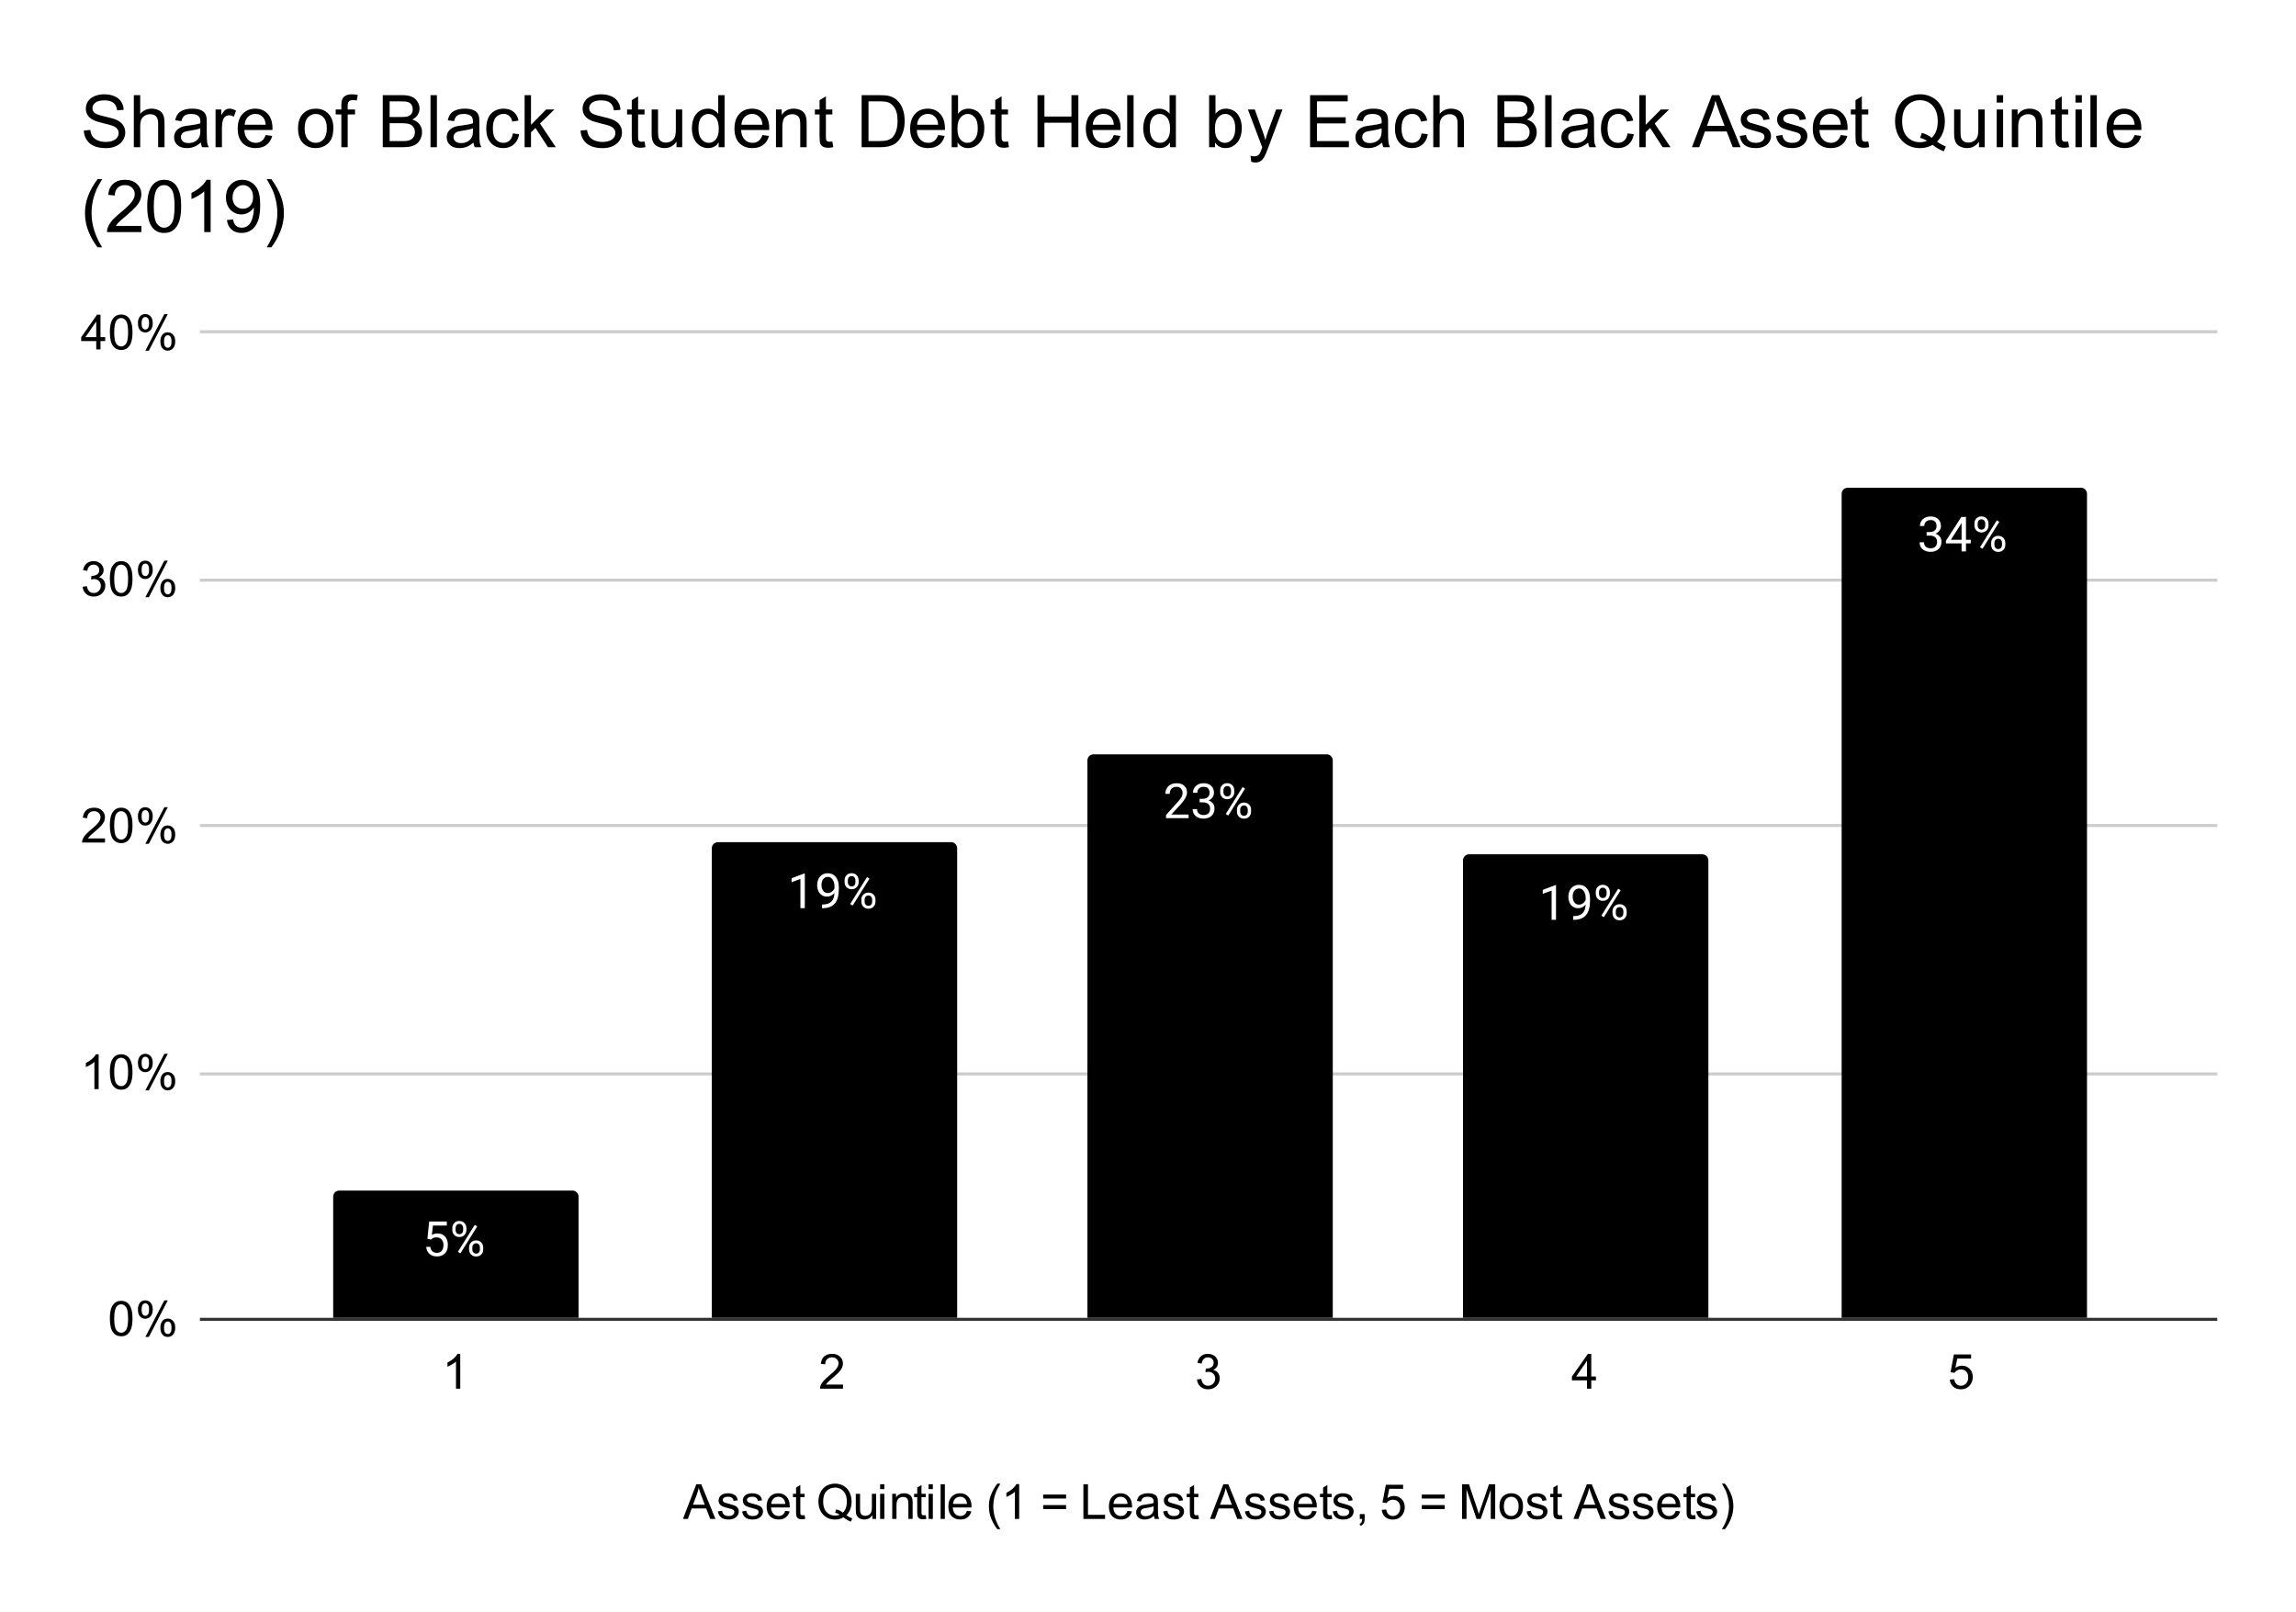 <?xml version="1.0" encoding="UTF-8"?> <svg xmlns:xlink="http://www.w3.org/1999/xlink" xmlns="http://www.w3.org/2000/svg" version="1.1" viewBox="0.0 0.0 758.0 532.0" fill="none" stroke="none" stroke-linecap="square" stroke-miterlimit="10" width="758" height="532"><path fill="#ffffff" d="M0 0L758.0 0L758.0 532.0L0 532.0L0 0Z" fill-rule="nonzero"></path><path stroke="#333333" stroke-width="1.0" stroke-linecap="butt" d="M66.5 435.5L731.5 435.5" fill-rule="nonzero"></path><path stroke="#cccccc" stroke-width="1.0" stroke-linecap="butt" d="M66.5 354.5L731.5 354.5" fill-rule="nonzero"></path><path stroke="#cccccc" stroke-width="1.0" stroke-linecap="butt" d="M66.5 272.5L731.5 272.5" fill-rule="nonzero"></path><path stroke="#cccccc" stroke-width="1.0" stroke-linecap="butt" d="M66.5 191.5L731.5 191.5" fill-rule="nonzero"></path><path stroke="#cccccc" stroke-width="1.0" stroke-linecap="butt" d="M66.5 109.5L731.5 109.5" fill-rule="nonzero"></path><clipPath id="id_0"><path d="M66.6 109.833L731.4 109.833L731.4 435.4L66.6 435.4L66.6 109.833Z" clip-rule="nonzero"></path></clipPath><path stroke="#000000" stroke-width="2.0" stroke-linecap="butt" stroke-opacity="0.0" clip-path="url(#id_0)" d="M191.0 435.0L110.0 435.0L110.0 395.0C110.0 393.895 110.895 393.0 112.0 393.0L189.0 393.0C190.105 393.0 191.0 393.895 191.0 395.0Z" fill-rule="nonzero"></path><path fill="#000000" clip-path="url(#id_0)" d="M191.0 435.0L110.0 435.0L110.0 395.0C110.0 393.895 110.895 393.0 112.0 393.0L189.0 393.0C190.105 393.0 191.0 393.895 191.0 395.0Z" fill-rule="nonzero"></path><path stroke="#000000" stroke-width="2.0" stroke-linecap="butt" stroke-opacity="0.0" clip-path="url(#id_0)" d="M316.0 435.0L235.0 435.0L235.0 280.0C235.0 278.895 235.895 278.0 237.0 278.0L314.0 278.0C315.105 278.0 316.0 278.895 316.0 280.0Z" fill-rule="nonzero"></path><path fill="#000000" clip-path="url(#id_0)" d="M316.0 435.0L235.0 435.0L235.0 280.0C235.0 278.895 235.895 278.0 237.0 278.0L314.0 278.0C315.105 278.0 316.0 278.895 316.0 280.0Z" fill-rule="nonzero"></path><path stroke="#000000" stroke-width="2.0" stroke-linecap="butt" stroke-opacity="0.0" clip-path="url(#id_0)" d="M440.0 435.0L359.0 435.0L359.0 251.0C359.0 249.895 359.895 249.0 361.0 249.0L438.0 249.0C439.105 249.0 440.0 249.895 440.0 251.0Z" fill-rule="nonzero"></path><path fill="#000000" clip-path="url(#id_0)" d="M440.0 435.0L359.0 435.0L359.0 251.0C359.0 249.895 359.895 249.0 361.0 249.0L438.0 249.0C439.105 249.0 440.0 249.895 440.0 251.0Z" fill-rule="nonzero"></path><path stroke="#000000" stroke-width="2.0" stroke-linecap="butt" stroke-opacity="0.0" clip-path="url(#id_0)" d="M564.0 435.0L483.0 435.0L483.0 284.0C483.0 282.895 483.895 282.0 485.0 282.0L562.0 282.0C563.105 282.0 564.0 282.895 564.0 284.0Z" fill-rule="nonzero"></path><path fill="#000000" clip-path="url(#id_0)" d="M564.0 435.0L483.0 435.0L483.0 284.0C483.0 282.895 483.895 282.0 485.0 282.0L562.0 282.0C563.105 282.0 564.0 282.895 564.0 284.0Z" fill-rule="nonzero"></path><path stroke="#000000" stroke-width="2.0" stroke-linecap="butt" stroke-opacity="0.0" clip-path="url(#id_0)" d="M689.0 435.0L608.0 435.0L608.0 163.0C608.0 161.895 608.895 161.0 610.0 161.0L687.0 161.0C688.105 161.0 689.0 161.895 689.0 163.0Z" fill-rule="nonzero"></path><path fill="#000000" clip-path="url(#id_0)" d="M689.0 435.0L608.0 435.0L608.0 163.0C608.0 161.895 608.895 161.0 610.0 161.0L687.0 161.0C688.105 161.0 689.0 161.895 689.0 163.0Z" fill-rule="nonzero"></path><path stroke="#000000" stroke-width="3.0" stroke-linejoin="round" stroke-linecap="round" d="M141.109 408.889L141.688 403.217L147.516 403.217L147.516 404.545L142.922 404.545L142.578 407.654Q143.406 407.154 144.469 407.154Q146.031 407.154 146.938 408.185Q147.859 409.217 147.859 410.967Q147.859 412.717 146.906 413.732Q145.953 414.748 144.25 414.748Q142.75 414.748 141.797 413.92Q140.844 413.076 140.703 411.592L142.078 411.592Q142.203 412.576 142.766 413.076Q143.328 413.56 144.25 413.56Q145.266 413.56 145.828 412.873Q146.406 412.185 146.406 410.982Q146.406 409.842 145.781 409.154Q145.172 408.451 144.141 408.451Q143.188 408.451 142.656 408.873L142.266 409.185L141.109 408.889ZM149.328 405.404Q149.328 404.373 149.969 403.717Q150.625 403.045 151.656 403.045Q152.688 403.045 153.328 403.717Q153.984 404.389 153.984 405.451L153.984 405.998Q153.984 407.029 153.328 407.685Q152.672 408.342 151.672 408.342Q150.656 408.342 149.984 407.685Q149.328 407.029 149.328 405.951L149.328 405.404ZM150.406 405.998Q150.406 406.607 150.75 407.014Q151.094 407.404 151.672 407.404Q152.219 407.404 152.562 407.029Q152.906 406.639 152.906 405.967L152.906 405.404Q152.906 404.795 152.562 404.404Q152.234 403.998 151.656 403.998Q151.078 403.998 150.734 404.404Q150.406 404.795 150.406 405.435L150.406 405.998ZM154.859 411.795Q154.859 410.779 155.516 410.123Q156.172 409.451 157.188 409.451Q158.219 409.451 158.875 410.107Q159.531 410.764 159.531 411.857L159.531 412.404Q159.531 413.435 158.875 414.107Q158.219 414.764 157.203 414.764Q156.188 414.764 155.516 414.107Q154.859 413.451 154.859 412.357L154.859 411.795ZM155.938 412.404Q155.938 413.029 156.281 413.42Q156.625 413.81 157.203 413.81Q157.766 413.81 158.094 413.435Q158.438 413.045 158.438 412.373L158.438 411.795Q158.438 411.185 158.094 410.795Q157.766 410.404 157.188 410.404Q156.641 410.404 156.281 410.795Q155.938 411.17 155.938 411.826L155.938 412.404ZM152.0 413.732L151.172 413.217L156.734 404.326L157.547 404.842L152.0 413.732Z" fill-rule="nonzero"></path><path fill="#ffffff" d="M141.109 408.889L141.688 403.217L147.516 403.217L147.516 404.545L142.922 404.545L142.578 407.654Q143.406 407.154 144.469 407.154Q146.031 407.154 146.938 408.185Q147.859 409.217 147.859 410.967Q147.859 412.717 146.906 413.732Q145.953 414.748 144.25 414.748Q142.75 414.748 141.797 413.92Q140.844 413.076 140.703 411.592L142.078 411.592Q142.203 412.576 142.766 413.076Q143.328 413.56 144.25 413.56Q145.266 413.56 145.828 412.873Q146.406 412.185 146.406 410.982Q146.406 409.842 145.781 409.154Q145.172 408.451 144.141 408.451Q143.188 408.451 142.656 408.873L142.266 409.185L141.109 408.889ZM149.328 405.404Q149.328 404.373 149.969 403.717Q150.625 403.045 151.656 403.045Q152.688 403.045 153.328 403.717Q153.984 404.389 153.984 405.451L153.984 405.998Q153.984 407.029 153.328 407.685Q152.672 408.342 151.672 408.342Q150.656 408.342 149.984 407.685Q149.328 407.029 149.328 405.951L149.328 405.404ZM150.406 405.998Q150.406 406.607 150.75 407.014Q151.094 407.404 151.672 407.404Q152.219 407.404 152.562 407.029Q152.906 406.639 152.906 405.967L152.906 405.404Q152.906 404.795 152.562 404.404Q152.234 403.998 151.656 403.998Q151.078 403.998 150.734 404.404Q150.406 404.795 150.406 405.435L150.406 405.998ZM154.859 411.795Q154.859 410.779 155.516 410.123Q156.172 409.451 157.188 409.451Q158.219 409.451 158.875 410.107Q159.531 410.764 159.531 411.857L159.531 412.404Q159.531 413.435 158.875 414.107Q158.219 414.764 157.203 414.764Q156.188 414.764 155.516 414.107Q154.859 413.451 154.859 412.357L154.859 411.795ZM155.938 412.404Q155.938 413.029 156.281 413.42Q156.625 413.81 157.203 413.81Q157.766 413.81 158.094 413.435Q158.438 413.045 158.438 412.373L158.438 411.795Q158.438 411.185 158.094 410.795Q157.766 410.404 157.188 410.404Q156.641 410.404 156.281 410.795Q155.938 411.17 155.938 411.826L155.938 412.404ZM152.0 413.732L151.172 413.217L156.734 404.326L157.547 404.842L152.0 413.732Z" fill-rule="nonzero"></path><path stroke="#000000" stroke-width="3.0" stroke-linejoin="round" stroke-linecap="round" d="M265.703 299.787L264.25 299.787L264.25 290.146L261.328 291.224L261.328 289.912L265.469 288.349L265.703 288.349L265.703 299.787ZM275.484 294.787Q275.031 295.318 274.406 295.646Q273.781 295.974 273.031 295.974Q272.047 295.974 271.312 295.49Q270.578 295.005 270.172 294.13Q269.781 293.255 269.781 292.193Q269.781 291.052 270.219 290.146Q270.656 289.224 271.453 288.74Q272.25 288.255 273.312 288.255Q275.0 288.255 275.969 289.521Q276.938 290.771 276.938 292.959L276.938 293.38Q276.938 296.693 275.625 298.224Q274.312 299.755 271.672 299.802L271.391 299.802L271.391 298.568L271.688 298.568Q273.484 298.537 274.438 297.646Q275.406 296.74 275.484 294.787ZM273.266 294.787Q273.984 294.787 274.594 294.349Q275.219 293.896 275.5 293.24L275.5 292.662Q275.5 291.24 274.875 290.349Q274.266 289.459 273.312 289.459Q272.359 289.459 271.781 290.193Q271.203 290.912 271.203 292.115Q271.203 293.271 271.766 294.037Q272.328 294.787 273.266 294.787ZM278.828 290.599Q278.828 289.568 279.469 288.912Q280.125 288.24 281.156 288.24Q282.188 288.24 282.828 288.912Q283.484 289.584 283.484 290.646L283.484 291.193Q283.484 292.224 282.828 292.88Q282.172 293.537 281.172 293.537Q280.156 293.537 279.484 292.88Q278.828 292.224 278.828 291.146L278.828 290.599ZM279.906 291.193Q279.906 291.802 280.25 292.209Q280.594 292.599 281.172 292.599Q281.719 292.599 282.062 292.224Q282.406 291.834 282.406 291.162L282.406 290.599Q282.406 289.99 282.062 289.599Q281.734 289.193 281.156 289.193Q280.578 289.193 280.234 289.599Q279.906 289.99 279.906 290.63L279.906 291.193ZM284.359 296.99Q284.359 295.974 285.016 295.318Q285.672 294.646 286.688 294.646Q287.719 294.646 288.375 295.302Q289.031 295.959 289.031 297.052L289.031 297.599Q289.031 298.63 288.375 299.302Q287.719 299.959 286.703 299.959Q285.688 299.959 285.016 299.302Q284.359 298.646 284.359 297.552L284.359 296.99ZM285.438 297.599Q285.438 298.224 285.781 298.615Q286.125 299.005 286.703 299.005Q287.266 299.005 287.594 298.63Q287.938 298.24 287.938 297.568L287.938 296.99Q287.938 296.38 287.594 295.99Q287.266 295.599 286.688 295.599Q286.141 295.599 285.781 295.99Q285.438 296.365 285.438 297.021L285.438 297.599ZM281.5 298.927L280.672 298.412L286.234 289.521L287.047 290.037L281.5 298.927Z" fill-rule="nonzero"></path><path fill="#ffffff" d="M265.703 299.787L264.25 299.787L264.25 290.146L261.328 291.224L261.328 289.912L265.469 288.349L265.703 288.349L265.703 299.787ZM275.484 294.787Q275.031 295.318 274.406 295.646Q273.781 295.974 273.031 295.974Q272.047 295.974 271.312 295.49Q270.578 295.005 270.172 294.13Q269.781 293.255 269.781 292.193Q269.781 291.052 270.219 290.146Q270.656 289.224 271.453 288.74Q272.25 288.255 273.312 288.255Q275.0 288.255 275.969 289.521Q276.938 290.771 276.938 292.959L276.938 293.38Q276.938 296.693 275.625 298.224Q274.312 299.755 271.672 299.802L271.391 299.802L271.391 298.568L271.688 298.568Q273.484 298.537 274.438 297.646Q275.406 296.74 275.484 294.787ZM273.266 294.787Q273.984 294.787 274.594 294.349Q275.219 293.896 275.5 293.24L275.5 292.662Q275.5 291.24 274.875 290.349Q274.266 289.459 273.312 289.459Q272.359 289.459 271.781 290.193Q271.203 290.912 271.203 292.115Q271.203 293.271 271.766 294.037Q272.328 294.787 273.266 294.787ZM278.828 290.599Q278.828 289.568 279.469 288.912Q280.125 288.24 281.156 288.24Q282.188 288.24 282.828 288.912Q283.484 289.584 283.484 290.646L283.484 291.193Q283.484 292.224 282.828 292.88Q282.172 293.537 281.172 293.537Q280.156 293.537 279.484 292.88Q278.828 292.224 278.828 291.146L278.828 290.599ZM279.906 291.193Q279.906 291.802 280.25 292.209Q280.594 292.599 281.172 292.599Q281.719 292.599 282.062 292.224Q282.406 291.834 282.406 291.162L282.406 290.599Q282.406 289.99 282.062 289.599Q281.734 289.193 281.156 289.193Q280.578 289.193 280.234 289.599Q279.906 289.99 279.906 290.63L279.906 291.193ZM284.359 296.99Q284.359 295.974 285.016 295.318Q285.672 294.646 286.688 294.646Q287.719 294.646 288.375 295.302Q289.031 295.959 289.031 297.052L289.031 297.599Q289.031 298.63 288.375 299.302Q287.719 299.959 286.703 299.959Q285.688 299.959 285.016 299.302Q284.359 298.646 284.359 297.552L284.359 296.99ZM285.438 297.599Q285.438 298.224 285.781 298.615Q286.125 299.005 286.703 299.005Q287.266 299.005 287.594 298.63Q287.938 298.24 287.938 297.568L287.938 296.99Q287.938 296.38 287.594 295.99Q287.266 295.599 286.688 295.599Q286.141 295.599 285.781 295.99Q285.438 296.365 285.438 297.021L285.438 297.599ZM281.5 298.927L280.672 298.412L286.234 289.521L287.047 290.037L281.5 298.927Z" fill-rule="nonzero"></path><path stroke="#000000" stroke-width="3.0" stroke-linejoin="round" stroke-linecap="round" d="M392.406 270.07L384.953 270.07L384.953 269.024L388.891 264.649Q389.766 263.664 390.094 263.039Q390.422 262.414 390.422 261.758Q390.422 260.867 389.875 260.305Q389.344 259.727 388.453 259.727Q387.375 259.727 386.766 260.336Q386.172 260.945 386.172 262.039L384.734 262.039Q384.734 260.477 385.734 259.508Q386.75 258.539 388.453 258.539Q390.031 258.539 390.953 259.367Q391.875 260.195 391.875 261.586Q391.875 263.258 389.734 265.586L386.688 268.883L392.406 268.883L392.406 270.07ZM396.047 263.68L397.141 263.68Q398.156 263.664 398.734 263.149Q399.328 262.617 399.328 261.727Q399.328 259.727 397.344 259.727Q396.406 259.727 395.844 260.258Q395.281 260.789 395.281 261.68L393.844 261.68Q393.844 260.32 394.828 259.43Q395.812 258.539 397.344 258.539Q398.953 258.539 399.859 259.399Q400.781 260.242 400.781 261.758Q400.781 262.492 400.297 263.195Q399.812 263.883 398.984 264.227Q399.922 264.524 400.438 265.211Q400.953 265.899 400.953 266.899Q400.953 268.43 399.953 269.336Q398.953 270.227 397.344 270.227Q395.75 270.227 394.734 269.367Q393.734 268.492 393.734 267.07L395.188 267.07Q395.188 267.961 395.766 268.508Q396.359 269.039 397.344 269.039Q398.391 269.039 398.938 268.492Q399.5 267.945 399.5 266.93Q399.5 265.93 398.891 265.399Q398.281 264.867 397.141 264.852L396.047 264.852L396.047 263.68ZM402.828 260.883Q402.828 259.852 403.469 259.195Q404.125 258.524 405.156 258.524Q406.188 258.524 406.828 259.195Q407.484 259.867 407.484 260.93L407.484 261.477Q407.484 262.508 406.828 263.164Q406.172 263.82 405.172 263.82Q404.156 263.82 403.484 263.164Q402.828 262.508 402.828 261.43L402.828 260.883ZM403.906 261.477Q403.906 262.086 404.25 262.492Q404.594 262.883 405.172 262.883Q405.719 262.883 406.062 262.508Q406.406 262.117 406.406 261.445L406.406 260.883Q406.406 260.274 406.062 259.883Q405.734 259.477 405.156 259.477Q404.578 259.477 404.234 259.883Q403.906 260.274 403.906 260.914L403.906 261.477ZM408.359 267.274Q408.359 266.258 409.016 265.602Q409.672 264.93 410.688 264.93Q411.719 264.93 412.375 265.586Q413.031 266.242 413.031 267.336L413.031 267.883Q413.031 268.914 412.375 269.586Q411.719 270.242 410.703 270.242Q409.688 270.242 409.016 269.586Q408.359 268.93 408.359 267.836L408.359 267.274ZM409.438 267.883Q409.438 268.508 409.781 268.899Q410.125 269.289 410.703 269.289Q411.266 269.289 411.594 268.914Q411.938 268.524 411.938 267.852L411.938 267.274Q411.938 266.664 411.594 266.274Q411.266 265.883 410.688 265.883Q410.141 265.883 409.781 266.274Q409.438 266.649 409.438 267.305L409.438 267.883ZM405.5 269.211L404.672 268.695L410.234 259.805L411.047 260.32L405.5 269.211Z" fill-rule="nonzero"></path><path fill="#ffffff" d="M392.406 270.07L384.953 270.07L384.953 269.024L388.891 264.649Q389.766 263.664 390.094 263.039Q390.422 262.414 390.422 261.758Q390.422 260.867 389.875 260.305Q389.344 259.727 388.453 259.727Q387.375 259.727 386.766 260.336Q386.172 260.945 386.172 262.039L384.734 262.039Q384.734 260.477 385.734 259.508Q386.75 258.539 388.453 258.539Q390.031 258.539 390.953 259.367Q391.875 260.195 391.875 261.586Q391.875 263.258 389.734 265.586L386.688 268.883L392.406 268.883L392.406 270.07ZM396.047 263.68L397.141 263.68Q398.156 263.664 398.734 263.149Q399.328 262.617 399.328 261.727Q399.328 259.727 397.344 259.727Q396.406 259.727 395.844 260.258Q395.281 260.789 395.281 261.68L393.844 261.68Q393.844 260.32 394.828 259.43Q395.812 258.539 397.344 258.539Q398.953 258.539 399.859 259.399Q400.781 260.242 400.781 261.758Q400.781 262.492 400.297 263.195Q399.812 263.883 398.984 264.227Q399.922 264.524 400.438 265.211Q400.953 265.899 400.953 266.899Q400.953 268.43 399.953 269.336Q398.953 270.227 397.344 270.227Q395.75 270.227 394.734 269.367Q393.734 268.492 393.734 267.07L395.188 267.07Q395.188 267.961 395.766 268.508Q396.359 269.039 397.344 269.039Q398.391 269.039 398.938 268.492Q399.5 267.945 399.5 266.93Q399.5 265.93 398.891 265.399Q398.281 264.867 397.141 264.852L396.047 264.852L396.047 263.68ZM402.828 260.883Q402.828 259.852 403.469 259.195Q404.125 258.524 405.156 258.524Q406.188 258.524 406.828 259.195Q407.484 259.867 407.484 260.93L407.484 261.477Q407.484 262.508 406.828 263.164Q406.172 263.82 405.172 263.82Q404.156 263.82 403.484 263.164Q402.828 262.508 402.828 261.43L402.828 260.883ZM403.906 261.477Q403.906 262.086 404.25 262.492Q404.594 262.883 405.172 262.883Q405.719 262.883 406.062 262.508Q406.406 262.117 406.406 261.445L406.406 260.883Q406.406 260.274 406.062 259.883Q405.734 259.477 405.156 259.477Q404.578 259.477 404.234 259.883Q403.906 260.274 403.906 260.914L403.906 261.477ZM408.359 267.274Q408.359 266.258 409.016 265.602Q409.672 264.93 410.688 264.93Q411.719 264.93 412.375 265.586Q413.031 266.242 413.031 267.336L413.031 267.883Q413.031 268.914 412.375 269.586Q411.719 270.242 410.703 270.242Q409.688 270.242 409.016 269.586Q408.359 268.93 408.359 267.836L408.359 267.274ZM409.438 267.883Q409.438 268.508 409.781 268.899Q410.125 269.289 410.703 269.289Q411.266 269.289 411.594 268.914Q411.938 268.524 411.938 267.852L411.938 267.274Q411.938 266.664 411.594 266.274Q411.266 265.883 410.688 265.883Q410.141 265.883 409.781 266.274Q409.438 266.649 409.438 267.305L409.438 267.883ZM405.5 269.211L404.672 268.695L410.234 259.805L411.047 260.32L405.5 269.211Z" fill-rule="nonzero"></path><path stroke="#000000" stroke-width="3.0" stroke-linejoin="round" stroke-linecap="round" d="M513.703 303.617L512.25 303.617L512.25 293.976L509.328 295.054L509.328 293.742L513.469 292.179L513.703 292.179L513.703 303.617ZM523.484 298.617Q523.031 299.148 522.406 299.476Q521.781 299.804 521.031 299.804Q520.047 299.804 519.312 299.32Q518.578 298.836 518.172 297.961Q517.781 297.086 517.781 296.023Q517.781 294.883 518.219 293.976Q518.656 293.054 519.453 292.57Q520.25 292.086 521.312 292.086Q523.0 292.086 523.969 293.351Q524.938 294.601 524.938 296.789L524.938 297.211Q524.938 300.523 523.625 302.054Q522.312 303.586 519.672 303.633L519.391 303.633L519.391 302.398L519.688 302.398Q521.484 302.367 522.438 301.476Q523.406 300.57 523.484 298.617ZM521.266 298.617Q521.984 298.617 522.594 298.179Q523.219 297.726 523.5 297.07L523.5 296.492Q523.5 295.07 522.875 294.179Q522.266 293.289 521.312 293.289Q520.359 293.289 519.781 294.023Q519.203 294.742 519.203 295.945Q519.203 297.101 519.766 297.867Q520.328 298.617 521.266 298.617ZM526.828 294.429Q526.828 293.398 527.469 292.742Q528.125 292.07 529.156 292.07Q530.188 292.07 530.828 292.742Q531.484 293.414 531.484 294.476L531.484 295.023Q531.484 296.054 530.828 296.711Q530.172 297.367 529.172 297.367Q528.156 297.367 527.484 296.711Q526.828 296.054 526.828 294.976L526.828 294.429ZM527.906 295.023Q527.906 295.633 528.25 296.039Q528.594 296.429 529.172 296.429Q529.719 296.429 530.062 296.054Q530.406 295.664 530.406 294.992L530.406 294.429Q530.406 293.82 530.062 293.429Q529.734 293.023 529.156 293.023Q528.578 293.023 528.234 293.429Q527.906 293.82 527.906 294.461L527.906 295.023ZM532.359 300.82Q532.359 299.804 533.016 299.148Q533.672 298.476 534.688 298.476Q535.719 298.476 536.375 299.133Q537.031 299.789 537.031 300.883L537.031 301.429Q537.031 302.461 536.375 303.133Q535.719 303.789 534.703 303.789Q533.688 303.789 533.016 303.133Q532.359 302.476 532.359 301.383L532.359 300.82ZM533.438 301.429Q533.438 302.054 533.781 302.445Q534.125 302.836 534.703 302.836Q535.266 302.836 535.594 302.461Q535.938 302.07 535.938 301.398L535.938 300.82Q535.938 300.211 535.594 299.82Q535.266 299.429 534.688 299.429Q534.141 299.429 533.781 299.82Q533.438 300.195 533.438 300.851L533.438 301.429ZM529.5 302.758L528.672 302.242L534.234 293.351L535.047 293.867L529.5 302.758Z" fill-rule="nonzero"></path><path fill="#ffffff" d="M513.703 303.617L512.25 303.617L512.25 293.976L509.328 295.054L509.328 293.742L513.469 292.179L513.703 292.179L513.703 303.617ZM523.484 298.617Q523.031 299.148 522.406 299.476Q521.781 299.804 521.031 299.804Q520.047 299.804 519.312 299.32Q518.578 298.836 518.172 297.961Q517.781 297.086 517.781 296.023Q517.781 294.883 518.219 293.976Q518.656 293.054 519.453 292.57Q520.25 292.086 521.312 292.086Q523.0 292.086 523.969 293.351Q524.938 294.601 524.938 296.789L524.938 297.211Q524.938 300.523 523.625 302.054Q522.312 303.586 519.672 303.633L519.391 303.633L519.391 302.398L519.688 302.398Q521.484 302.367 522.438 301.476Q523.406 300.57 523.484 298.617ZM521.266 298.617Q521.984 298.617 522.594 298.179Q523.219 297.726 523.5 297.07L523.5 296.492Q523.5 295.07 522.875 294.179Q522.266 293.289 521.312 293.289Q520.359 293.289 519.781 294.023Q519.203 294.742 519.203 295.945Q519.203 297.101 519.766 297.867Q520.328 298.617 521.266 298.617ZM526.828 294.429Q526.828 293.398 527.469 292.742Q528.125 292.07 529.156 292.07Q530.188 292.07 530.828 292.742Q531.484 293.414 531.484 294.476L531.484 295.023Q531.484 296.054 530.828 296.711Q530.172 297.367 529.172 297.367Q528.156 297.367 527.484 296.711Q526.828 296.054 526.828 294.976L526.828 294.429ZM527.906 295.023Q527.906 295.633 528.25 296.039Q528.594 296.429 529.172 296.429Q529.719 296.429 530.062 296.054Q530.406 295.664 530.406 294.992L530.406 294.429Q530.406 293.82 530.062 293.429Q529.734 293.023 529.156 293.023Q528.578 293.023 528.234 293.429Q527.906 293.82 527.906 294.461L527.906 295.023ZM532.359 300.82Q532.359 299.804 533.016 299.148Q533.672 298.476 534.688 298.476Q535.719 298.476 536.375 299.133Q537.031 299.789 537.031 300.883L537.031 301.429Q537.031 302.461 536.375 303.133Q535.719 303.789 534.703 303.789Q533.688 303.789 533.016 303.133Q532.359 302.476 532.359 301.383L532.359 300.82ZM533.438 301.429Q533.438 302.054 533.781 302.445Q534.125 302.836 534.703 302.836Q535.266 302.836 535.594 302.461Q535.938 302.07 535.938 301.398L535.938 300.82Q535.938 300.211 535.594 299.82Q535.266 299.429 534.688 299.429Q534.141 299.429 533.781 299.82Q533.438 300.195 533.438 300.851L533.438 301.429ZM529.5 302.758L528.672 302.242L534.234 293.351L535.047 293.867L529.5 302.758Z" fill-rule="nonzero"></path><path stroke="#000000" stroke-width="3.0" stroke-linejoin="round" stroke-linecap="round" d="M636.047 175.627L637.141 175.627Q638.156 175.611 638.734 175.096Q639.328 174.564 639.328 173.674Q639.328 171.674 637.344 171.674Q636.406 171.674 635.844 172.205Q635.281 172.736 635.281 173.627L633.844 173.627Q633.844 172.268 634.828 171.377Q635.812 170.486 637.344 170.486Q638.953 170.486 639.859 171.346Q640.781 172.189 640.781 173.705Q640.781 174.439 640.297 175.143Q639.812 175.83 638.984 176.174Q639.922 176.471 640.438 177.158Q640.953 177.846 640.953 178.846Q640.953 180.377 639.953 181.283Q638.953 182.174 637.344 182.174Q635.75 182.174 634.734 181.314Q633.734 180.439 633.734 179.018L635.188 179.018Q635.188 179.908 635.766 180.455Q636.359 180.986 637.344 180.986Q638.391 180.986 638.938 180.439Q639.5 179.893 639.5 178.877Q639.5 177.877 638.891 177.346Q638.281 176.814 637.141 176.799L636.047 176.799L636.047 175.627ZM649.047 178.189L650.625 178.189L650.625 179.377L649.047 179.377L649.047 182.018L647.594 182.018L647.594 179.377L642.422 179.377L642.422 178.518L647.516 170.643L649.047 170.643L649.047 178.189ZM644.062 178.189L647.594 178.189L647.594 172.611L647.422 172.924L644.062 178.189ZM651.828 172.83Q651.828 171.799 652.469 171.143Q653.125 170.471 654.156 170.471Q655.188 170.471 655.828 171.143Q656.484 171.814 656.484 172.877L656.484 173.424Q656.484 174.455 655.828 175.111Q655.172 175.768 654.172 175.768Q653.156 175.768 652.484 175.111Q651.828 174.455 651.828 173.377L651.828 172.83ZM652.906 173.424Q652.906 174.033 653.25 174.439Q653.594 174.83 654.172 174.83Q654.719 174.83 655.062 174.455Q655.406 174.064 655.406 173.393L655.406 172.83Q655.406 172.221 655.062 171.83Q654.734 171.424 654.156 171.424Q653.578 171.424 653.234 171.83Q652.906 172.221 652.906 172.861L652.906 173.424ZM657.359 179.221Q657.359 178.205 658.016 177.549Q658.672 176.877 659.688 176.877Q660.719 176.877 661.375 177.533Q662.031 178.189 662.031 179.283L662.031 179.83Q662.031 180.861 661.375 181.533Q660.719 182.189 659.703 182.189Q658.688 182.189 658.016 181.533Q657.359 180.877 657.359 179.783L657.359 179.221ZM658.438 179.83Q658.438 180.455 658.781 180.846Q659.125 181.236 659.703 181.236Q660.266 181.236 660.594 180.861Q660.938 180.471 660.938 179.799L660.938 179.221Q660.938 178.611 660.594 178.221Q660.266 177.83 659.688 177.83Q659.141 177.83 658.781 178.221Q658.438 178.596 658.438 179.252L658.438 179.83ZM654.5 181.158L653.672 180.643L659.234 171.752L660.047 172.268L654.5 181.158Z" fill-rule="nonzero"></path><path fill="#ffffff" d="M636.047 175.627L637.141 175.627Q638.156 175.611 638.734 175.096Q639.328 174.564 639.328 173.674Q639.328 171.674 637.344 171.674Q636.406 171.674 635.844 172.205Q635.281 172.736 635.281 173.627L633.844 173.627Q633.844 172.268 634.828 171.377Q635.812 170.486 637.344 170.486Q638.953 170.486 639.859 171.346Q640.781 172.189 640.781 173.705Q640.781 174.439 640.297 175.143Q639.812 175.83 638.984 176.174Q639.922 176.471 640.438 177.158Q640.953 177.846 640.953 178.846Q640.953 180.377 639.953 181.283Q638.953 182.174 637.344 182.174Q635.75 182.174 634.734 181.314Q633.734 180.439 633.734 179.018L635.188 179.018Q635.188 179.908 635.766 180.455Q636.359 180.986 637.344 180.986Q638.391 180.986 638.938 180.439Q639.5 179.893 639.5 178.877Q639.5 177.877 638.891 177.346Q638.281 176.814 637.141 176.799L636.047 176.799L636.047 175.627ZM649.047 178.189L650.625 178.189L650.625 179.377L649.047 179.377L649.047 182.018L647.594 182.018L647.594 179.377L642.422 179.377L642.422 178.518L647.516 170.643L649.047 170.643L649.047 178.189ZM644.062 178.189L647.594 178.189L647.594 172.611L647.422 172.924L644.062 178.189ZM651.828 172.83Q651.828 171.799 652.469 171.143Q653.125 170.471 654.156 170.471Q655.188 170.471 655.828 171.143Q656.484 171.814 656.484 172.877L656.484 173.424Q656.484 174.455 655.828 175.111Q655.172 175.768 654.172 175.768Q653.156 175.768 652.484 175.111Q651.828 174.455 651.828 173.377L651.828 172.83ZM652.906 173.424Q652.906 174.033 653.25 174.439Q653.594 174.83 654.172 174.83Q654.719 174.83 655.062 174.455Q655.406 174.064 655.406 173.393L655.406 172.83Q655.406 172.221 655.062 171.83Q654.734 171.424 654.156 171.424Q653.578 171.424 653.234 171.83Q652.906 172.221 652.906 172.861L652.906 173.424ZM657.359 179.221Q657.359 178.205 658.016 177.549Q658.672 176.877 659.688 176.877Q660.719 176.877 661.375 177.533Q662.031 178.189 662.031 179.283L662.031 179.83Q662.031 180.861 661.375 181.533Q660.719 182.189 659.703 182.189Q658.688 182.189 658.016 181.533Q657.359 180.877 657.359 179.783L657.359 179.221ZM658.438 179.83Q658.438 180.455 658.781 180.846Q659.125 181.236 659.703 181.236Q660.266 181.236 660.594 180.861Q660.938 180.471 660.938 179.799L660.938 179.221Q660.938 178.611 660.594 178.221Q660.266 177.83 659.688 177.83Q659.141 177.83 658.781 178.221Q658.438 178.596 658.438 179.252L658.438 179.83ZM654.5 181.158L653.672 180.643L659.234 171.752L660.047 172.268L654.5 181.158Z" fill-rule="nonzero"></path><path fill="#000000" d="M225.469 501.4L229.875 489.947L231.516 489.947L236.203 501.4L234.469 501.4L233.141 497.931L228.344 497.931L227.094 501.4L225.469 501.4ZM228.781 496.697L232.672 496.697L231.469 493.525Q230.922 492.072 230.656 491.15Q230.438 492.244 230.047 493.337L228.781 496.697ZM237.0 498.916L238.391 498.697Q238.5 499.541 239.031 499.994Q239.578 500.431 240.531 500.431Q241.5 500.431 241.969 500.041Q242.438 499.634 242.438 499.103Q242.438 498.634 242.031 498.353Q241.734 498.166 240.594 497.884Q239.047 497.494 238.438 497.212Q237.844 496.916 237.531 496.416Q237.234 495.916 237.234 495.306Q237.234 494.744 237.484 494.275Q237.734 493.806 238.172 493.494Q238.5 493.244 239.062 493.087Q239.641 492.916 240.281 492.916Q241.266 492.916 242.0 493.197Q242.734 493.478 243.078 493.962Q243.438 494.431 243.578 495.244L242.203 495.431Q242.109 494.791 241.656 494.431Q241.203 494.072 240.391 494.072Q239.422 494.072 239.0 494.4Q238.594 494.712 238.594 495.134Q238.594 495.416 238.766 495.634Q238.938 495.853 239.297 496.009Q239.516 496.087 240.547 496.369Q242.031 496.759 242.625 497.025Q243.219 497.275 243.547 497.759Q243.891 498.244 243.891 498.962Q243.891 499.666 243.469 500.291Q243.062 500.9 242.281 501.244Q241.516 501.587 240.547 501.587Q238.922 501.587 238.078 500.916Q237.234 500.244 237.0 498.916ZM245.0 498.916L246.391 498.697Q246.5 499.541 247.031 499.994Q247.578 500.431 248.531 500.431Q249.5 500.431 249.969 500.041Q250.438 499.634 250.438 499.103Q250.438 498.634 250.031 498.353Q249.734 498.166 248.594 497.884Q247.047 497.494 246.438 497.212Q245.844 496.916 245.531 496.416Q245.234 495.916 245.234 495.306Q245.234 494.744 245.484 494.275Q245.734 493.806 246.172 493.494Q246.5 493.244 247.062 493.087Q247.641 492.916 248.281 492.916Q249.266 492.916 250.0 493.197Q250.734 493.478 251.078 493.962Q251.438 494.431 251.578 495.244L250.203 495.431Q250.109 494.791 249.656 494.431Q249.203 494.072 248.391 494.072Q247.422 494.072 247.0 494.4Q246.594 494.712 246.594 495.134Q246.594 495.416 246.766 495.634Q246.938 495.853 247.297 496.009Q247.516 496.087 248.547 496.369Q250.031 496.759 250.625 497.025Q251.219 497.275 251.547 497.759Q251.891 498.244 251.891 498.962Q251.891 499.666 251.469 500.291Q251.062 500.9 250.281 501.244Q249.516 501.587 248.547 501.587Q246.922 501.587 246.078 500.916Q245.234 500.244 245.0 498.916ZM259.234 498.728L260.688 498.9Q260.344 500.181 259.406 500.884Q258.484 501.587 257.047 501.587Q255.219 501.587 254.156 500.462Q253.094 499.337 253.094 497.322Q253.094 495.228 254.172 494.072Q255.25 492.916 256.969 492.916Q258.625 492.916 259.672 494.056Q260.734 495.181 260.734 497.228Q260.734 497.353 260.734 497.603L254.547 497.603Q254.625 498.978 255.312 499.712Q256.016 500.431 257.047 500.431Q257.828 500.431 258.375 500.025Q258.922 499.619 259.234 498.728ZM254.625 496.447L259.25 496.447Q259.156 495.4 258.719 494.884Q258.047 494.072 256.984 494.072Q256.016 494.072 255.344 494.728Q254.688 495.369 254.625 496.447ZM265.625 500.134L265.828 501.384Q265.234 501.509 264.766 501.509Q264.0 501.509 263.578 501.275Q263.156 501.025 262.984 500.634Q262.812 500.228 262.812 498.962L262.812 494.197L261.781 494.197L261.781 493.103L262.812 493.103L262.812 491.041L264.219 490.197L264.219 493.103L265.625 493.103L265.625 494.197L264.219 494.197L264.219 499.041Q264.219 499.65 264.281 499.822Q264.359 499.994 264.531 500.103Q264.703 500.197 265.016 500.197Q265.25 500.197 265.625 500.134ZM279.422 500.166Q280.469 500.9 281.359 501.228L280.922 502.291Q279.688 501.853 278.453 500.884Q277.188 501.603 275.641 501.603Q274.094 501.603 272.828 500.853Q271.562 500.087 270.875 498.728Q270.188 497.369 270.188 495.666Q270.188 493.978 270.875 492.587Q271.562 491.197 272.828 490.478Q274.109 489.744 275.672 489.744Q277.266 489.744 278.531 490.494Q279.812 491.244 280.469 492.603Q281.141 493.962 281.141 495.666Q281.141 497.072 280.703 498.212Q280.281 499.337 279.422 500.166ZM276.078 498.228Q277.391 498.603 278.25 499.322Q279.578 498.103 279.578 495.666Q279.578 494.275 279.109 493.244Q278.641 492.197 277.719 491.619Q276.812 491.041 275.688 491.041Q273.984 491.041 272.859 492.212Q271.75 493.369 271.75 495.666Q271.75 497.9 272.859 499.103Q273.969 500.291 275.688 500.291Q276.5 500.291 277.219 499.994Q276.5 499.525 275.719 499.337L276.078 498.228ZM288.0 501.4L288.0 500.181Q287.031 501.587 285.359 501.587Q284.625 501.587 283.984 501.306Q283.359 501.025 283.047 500.603Q282.734 500.166 282.609 499.556Q282.531 499.134 282.531 498.244L282.531 493.103L283.938 493.103L283.938 497.697Q283.938 498.806 284.016 499.181Q284.156 499.744 284.578 500.056Q285.016 500.369 285.641 500.369Q286.281 500.369 286.828 500.056Q287.391 499.728 287.609 499.166Q287.844 498.603 287.844 497.541L287.844 493.103L289.25 493.103L289.25 501.4L288.0 501.4ZM290.562 491.556L290.562 489.947L291.969 489.947L291.969 491.556L290.562 491.556ZM290.562 501.4L290.562 493.103L291.969 493.103L291.969 501.4L290.562 501.4ZM294.562 501.4L294.562 493.103L295.828 493.103L295.828 494.275Q296.734 492.916 298.469 492.916Q299.219 492.916 299.844 493.181Q300.469 493.447 300.781 493.884Q301.094 494.322 301.219 494.931Q301.297 495.322 301.297 496.291L301.297 501.4L299.891 501.4L299.891 496.353Q299.891 495.494 299.719 495.072Q299.562 494.634 299.141 494.384Q298.734 494.134 298.172 494.134Q297.266 494.134 296.609 494.712Q295.969 495.275 295.969 496.869L295.969 501.4L294.562 501.4ZM305.625 500.134L305.828 501.384Q305.234 501.509 304.766 501.509Q304.0 501.509 303.578 501.275Q303.156 501.025 302.984 500.634Q302.812 500.228 302.812 498.962L302.812 494.197L301.781 494.197L301.781 493.103L302.812 493.103L302.812 491.041L304.219 490.197L304.219 493.103L305.625 493.103L305.625 494.197L304.219 494.197L304.219 499.041Q304.219 499.65 304.281 499.822Q304.359 499.994 304.531 500.103Q304.703 500.197 305.016 500.197Q305.25 500.197 305.625 500.134ZM306.562 491.556L306.562 489.947L307.969 489.947L307.969 491.556L306.562 491.556ZM306.562 501.4L306.562 493.103L307.969 493.103L307.969 501.4L306.562 501.4ZM310.531 501.4L310.531 489.947L311.938 489.947L311.938 501.4L310.531 501.4ZM319.234 498.728L320.688 498.9Q320.344 500.181 319.406 500.884Q318.484 501.587 317.047 501.587Q315.219 501.587 314.156 500.462Q313.094 499.337 313.094 497.322Q313.094 495.228 314.172 494.072Q315.25 492.916 316.969 492.916Q318.625 492.916 319.672 494.056Q320.734 495.181 320.734 497.228Q320.734 497.353 320.734 497.603L314.547 497.603Q314.625 498.978 315.312 499.712Q316.016 500.431 317.047 500.431Q317.828 500.431 318.375 500.025Q318.922 499.619 319.234 498.728ZM314.625 496.447L319.25 496.447Q319.156 495.4 318.719 494.884Q318.047 494.072 316.984 494.072Q316.016 494.072 315.344 494.728Q314.688 495.369 314.625 496.447ZM329.25 504.775Q328.078 503.306 327.266 501.337Q326.469 499.353 326.469 497.244Q326.469 495.384 327.078 493.681Q327.781 491.712 329.25 489.744L330.25 489.744Q329.312 491.369 329.0 492.072Q328.531 493.15 328.25 494.322Q327.922 495.775 327.922 497.259Q327.922 501.009 330.25 504.775L329.25 504.775ZM336.469 501.4L335.062 501.4L335.062 492.431Q334.547 492.916 333.719 493.4Q332.906 493.884 332.25 494.134L332.25 492.775Q333.422 492.212 334.297 491.431Q335.188 490.634 335.562 489.9L336.469 489.9L336.469 501.4ZM351.953 494.666L344.391 494.666L344.391 493.353L351.953 493.353L351.953 494.666ZM351.953 498.134L344.391 498.134L344.391 496.822L351.953 496.822L351.953 498.134ZM357.672 501.4L357.672 489.947L359.188 489.947L359.188 500.041L364.828 500.041L364.828 501.4L357.672 501.4ZM372.234 498.728L373.688 498.9Q373.344 500.181 372.406 500.884Q371.484 501.587 370.047 501.587Q368.219 501.587 367.156 500.462Q366.094 499.337 366.094 497.322Q366.094 495.228 367.172 494.072Q368.25 492.916 369.969 492.916Q371.625 492.916 372.672 494.056Q373.734 495.181 373.734 497.228Q373.734 497.353 373.734 497.603L367.547 497.603Q367.625 498.978 368.312 499.712Q369.016 500.431 370.047 500.431Q370.828 500.431 371.375 500.025Q371.922 499.619 372.234 498.728ZM367.625 496.447L372.25 496.447Q372.156 495.4 371.719 494.884Q371.047 494.072 369.984 494.072Q369.016 494.072 368.344 494.728Q367.688 495.369 367.625 496.447ZM380.969 500.369Q380.188 501.041 379.469 501.322Q378.75 501.587 377.922 501.587Q376.547 501.587 375.812 500.916Q375.078 500.244 375.078 499.212Q375.078 498.603 375.359 498.103Q375.641 497.587 376.078 497.291Q376.531 496.978 377.094 496.822Q377.516 496.712 378.344 496.619Q380.047 496.416 380.859 496.134Q380.859 495.837 380.859 495.759Q380.859 494.9 380.469 494.556Q379.922 494.072 378.859 494.072Q377.875 494.072 377.391 494.431Q376.922 494.775 376.703 495.65L375.328 495.462Q375.516 494.587 375.938 494.041Q376.375 493.494 377.188 493.212Q378.0 492.916 379.062 492.916Q380.125 492.916 380.781 493.166Q381.453 493.416 381.766 493.791Q382.078 494.166 382.203 494.744Q382.281 495.103 382.281 496.041L382.281 497.916Q382.281 499.884 382.359 500.4Q382.453 500.916 382.719 501.4L381.25 501.4Q381.031 500.962 380.969 500.369ZM380.859 497.228Q380.094 497.541 378.562 497.759Q377.688 497.884 377.328 498.041Q376.969 498.197 376.766 498.509Q376.578 498.806 376.578 499.166Q376.578 499.728 377.0 500.103Q377.438 500.478 378.25 500.478Q379.062 500.478 379.688 500.134Q380.328 499.775 380.625 499.15Q380.859 498.681 380.859 497.744L380.859 497.228ZM384.0 498.916L385.391 498.697Q385.5 499.541 386.031 499.994Q386.578 500.431 387.531 500.431Q388.5 500.431 388.969 500.041Q389.438 499.634 389.438 499.103Q389.438 498.634 389.031 498.353Q388.734 498.166 387.594 497.884Q386.047 497.494 385.438 497.212Q384.844 496.916 384.531 496.416Q384.234 495.916 384.234 495.306Q384.234 494.744 384.484 494.275Q384.734 493.806 385.172 493.494Q385.5 493.244 386.062 493.087Q386.641 492.916 387.281 492.916Q388.266 492.916 389.0 493.197Q389.734 493.478 390.078 493.962Q390.438 494.431 390.578 495.244L389.203 495.431Q389.109 494.791 388.656 494.431Q388.203 494.072 387.391 494.072Q386.422 494.072 386.0 494.4Q385.594 494.712 385.594 495.134Q385.594 495.416 385.766 495.634Q385.938 495.853 386.297 496.009Q386.516 496.087 387.547 496.369Q389.031 496.759 389.625 497.025Q390.219 497.275 390.547 497.759Q390.891 498.244 390.891 498.962Q390.891 499.666 390.469 500.291Q390.062 500.9 389.281 501.244Q388.516 501.587 387.547 501.587Q385.922 501.587 385.078 500.916Q384.234 500.244 384.0 498.916ZM395.625 500.134L395.828 501.384Q395.234 501.509 394.766 501.509Q394.0 501.509 393.578 501.275Q393.156 501.025 392.984 500.634Q392.812 500.228 392.812 498.962L392.812 494.197L391.781 494.197L391.781 493.103L392.812 493.103L392.812 491.041L394.219 490.197L394.219 493.103L395.625 493.103L395.625 494.197L394.219 494.197L394.219 499.041Q394.219 499.65 394.281 499.822Q394.359 499.994 394.531 500.103Q394.703 500.197 395.016 500.197Q395.25 500.197 395.625 500.134ZM399.469 501.4L403.875 489.947L405.516 489.947L410.203 501.4L408.469 501.4L407.141 497.931L402.344 497.931L401.094 501.4L399.469 501.4ZM402.781 496.697L406.672 496.697L405.469 493.525Q404.922 492.072 404.656 491.15Q404.438 492.244 404.047 493.337L402.781 496.697ZM411.0 498.916L412.391 498.697Q412.5 499.541 413.031 499.994Q413.578 500.431 414.531 500.431Q415.5 500.431 415.969 500.041Q416.438 499.634 416.438 499.103Q416.438 498.634 416.031 498.353Q415.734 498.166 414.594 497.884Q413.047 497.494 412.438 497.212Q411.844 496.916 411.531 496.416Q411.234 495.916 411.234 495.306Q411.234 494.744 411.484 494.275Q411.734 493.806 412.172 493.494Q412.5 493.244 413.062 493.087Q413.641 492.916 414.281 492.916Q415.266 492.916 416.0 493.197Q416.734 493.478 417.078 493.962Q417.438 494.431 417.578 495.244L416.203 495.431Q416.109 494.791 415.656 494.431Q415.203 494.072 414.391 494.072Q413.422 494.072 413.0 494.4Q412.594 494.712 412.594 495.134Q412.594 495.416 412.766 495.634Q412.938 495.853 413.297 496.009Q413.516 496.087 414.547 496.369Q416.031 496.759 416.625 497.025Q417.219 497.275 417.547 497.759Q417.891 498.244 417.891 498.962Q417.891 499.666 417.469 500.291Q417.062 500.9 416.281 501.244Q415.516 501.587 414.547 501.587Q412.922 501.587 412.078 500.916Q411.234 500.244 411.0 498.916ZM419.0 498.916L420.391 498.697Q420.5 499.541 421.031 499.994Q421.578 500.431 422.531 500.431Q423.5 500.431 423.969 500.041Q424.438 499.634 424.438 499.103Q424.438 498.634 424.031 498.353Q423.734 498.166 422.594 497.884Q421.047 497.494 420.438 497.212Q419.844 496.916 419.531 496.416Q419.234 495.916 419.234 495.306Q419.234 494.744 419.484 494.275Q419.734 493.806 420.172 493.494Q420.5 493.244 421.062 493.087Q421.641 492.916 422.281 492.916Q423.266 492.916 424.0 493.197Q424.734 493.478 425.078 493.962Q425.438 494.431 425.578 495.244L424.203 495.431Q424.109 494.791 423.656 494.431Q423.203 494.072 422.391 494.072Q421.422 494.072 421.0 494.4Q420.594 494.712 420.594 495.134Q420.594 495.416 420.766 495.634Q420.938 495.853 421.297 496.009Q421.516 496.087 422.547 496.369Q424.031 496.759 424.625 497.025Q425.219 497.275 425.547 497.759Q425.891 498.244 425.891 498.962Q425.891 499.666 425.469 500.291Q425.062 500.9 424.281 501.244Q423.516 501.587 422.547 501.587Q420.922 501.587 420.078 500.916Q419.234 500.244 419.0 498.916ZM433.234 498.728L434.688 498.9Q434.344 500.181 433.406 500.884Q432.484 501.587 431.047 501.587Q429.219 501.587 428.156 500.462Q427.094 499.337 427.094 497.322Q427.094 495.228 428.172 494.072Q429.25 492.916 430.969 492.916Q432.625 492.916 433.672 494.056Q434.734 495.181 434.734 497.228Q434.734 497.353 434.734 497.603L428.547 497.603Q428.625 498.978 429.312 499.712Q430.016 500.431 431.047 500.431Q431.828 500.431 432.375 500.025Q432.922 499.619 433.234 498.728ZM428.625 496.447L433.25 496.447Q433.156 495.4 432.719 494.884Q432.047 494.072 430.984 494.072Q430.016 494.072 429.344 494.728Q428.688 495.369 428.625 496.447ZM439.625 500.134L439.828 501.384Q439.234 501.509 438.766 501.509Q438.0 501.509 437.578 501.275Q437.156 501.025 436.984 500.634Q436.812 500.228 436.812 498.962L436.812 494.197L435.781 494.197L435.781 493.103L436.812 493.103L436.812 491.041L438.219 490.197L438.219 493.103L439.625 493.103L439.625 494.197L438.219 494.197L438.219 499.041Q438.219 499.65 438.281 499.822Q438.359 499.994 438.531 500.103Q438.703 500.197 439.016 500.197Q439.25 500.197 439.625 500.134ZM440.0 498.916L441.391 498.697Q441.5 499.541 442.031 499.994Q442.578 500.431 443.531 500.431Q444.5 500.431 444.969 500.041Q445.438 499.634 445.438 499.103Q445.438 498.634 445.031 498.353Q444.734 498.166 443.594 497.884Q442.047 497.494 441.438 497.212Q440.844 496.916 440.531 496.416Q440.234 495.916 440.234 495.306Q440.234 494.744 440.484 494.275Q440.734 493.806 441.172 493.494Q441.5 493.244 442.062 493.087Q442.641 492.916 443.281 492.916Q444.266 492.916 445.0 493.197Q445.734 493.478 446.078 493.962Q446.438 494.431 446.578 495.244L445.203 495.431Q445.109 494.791 444.656 494.431Q444.203 494.072 443.391 494.072Q442.422 494.072 442.0 494.4Q441.594 494.712 441.594 495.134Q441.594 495.416 441.766 495.634Q441.938 495.853 442.297 496.009Q442.516 496.087 443.547 496.369Q445.031 496.759 445.625 497.025Q446.219 497.275 446.547 497.759Q446.891 498.244 446.891 498.962Q446.891 499.666 446.469 500.291Q446.062 500.9 445.281 501.244Q444.516 501.587 443.547 501.587Q441.922 501.587 441.078 500.916Q440.234 500.244 440.0 498.916ZM448.922 501.4L448.922 499.791L450.531 499.791L450.531 501.4Q450.531 502.291 450.219 502.822Q449.906 503.369 449.219 503.666L448.828 503.072Q449.281 502.869 449.484 502.494Q449.703 502.119 449.719 501.4L448.922 501.4ZM456.172 498.4L457.641 498.275Q457.812 499.353 458.406 499.9Q459.0 500.431 459.844 500.431Q460.859 500.431 461.562 499.666Q462.266 498.9 462.266 497.634Q462.266 496.431 461.594 495.744Q460.922 495.041 459.828 495.041Q459.141 495.041 458.594 495.353Q458.047 495.666 457.734 496.15L456.422 495.978L457.531 490.103L463.219 490.103L463.219 491.447L458.656 491.447L458.031 494.525Q459.062 493.806 460.203 493.806Q461.703 493.806 462.734 494.853Q463.766 495.884 463.766 497.509Q463.766 499.072 462.859 500.197Q461.75 501.603 459.844 501.603Q458.281 501.603 457.297 500.728Q456.312 499.837 456.172 498.4ZM476.953 494.666L469.391 494.666L469.391 493.353L476.953 493.353L476.953 494.666ZM476.953 498.134L469.391 498.134L469.391 496.822L476.953 496.822L476.953 498.134ZM482.688 501.4L482.688 489.947L484.969 489.947L487.688 498.056Q488.062 499.181 488.234 499.744Q488.422 499.119 488.844 497.916L491.578 489.947L493.625 489.947L493.625 501.4L492.156 501.4L492.156 491.806L488.828 501.4L487.469 501.4L484.156 491.65L484.156 501.4L482.688 501.4ZM495.031 497.244Q495.031 494.947 496.312 493.837Q497.391 492.916 498.922 492.916Q500.641 492.916 501.719 494.041Q502.812 495.15 502.812 497.134Q502.812 498.728 502.328 499.65Q501.844 500.572 500.922 501.087Q500.016 501.587 498.922 501.587Q497.188 501.587 496.109 500.478Q495.031 499.353 495.031 497.244ZM496.484 497.244Q496.484 498.837 497.172 499.634Q497.875 500.431 498.922 500.431Q499.969 500.431 500.656 499.634Q501.359 498.837 501.359 497.197Q501.359 495.666 500.656 494.869Q499.969 494.072 498.922 494.072Q497.875 494.072 497.172 494.869Q496.484 495.65 496.484 497.244ZM504.0 498.916L505.391 498.697Q505.5 499.541 506.031 499.994Q506.578 500.431 507.531 500.431Q508.5 500.431 508.969 500.041Q509.438 499.634 509.438 499.103Q509.438 498.634 509.031 498.353Q508.734 498.166 507.594 497.884Q506.047 497.494 505.438 497.212Q504.844 496.916 504.531 496.416Q504.234 495.916 504.234 495.306Q504.234 494.744 504.484 494.275Q504.734 493.806 505.172 493.494Q505.5 493.244 506.062 493.087Q506.641 492.916 507.281 492.916Q508.266 492.916 509.0 493.197Q509.734 493.478 510.078 493.962Q510.438 494.431 510.578 495.244L509.203 495.431Q509.109 494.791 508.656 494.431Q508.203 494.072 507.391 494.072Q506.422 494.072 506.0 494.4Q505.594 494.712 505.594 495.134Q505.594 495.416 505.766 495.634Q505.938 495.853 506.297 496.009Q506.516 496.087 507.547 496.369Q509.031 496.759 509.625 497.025Q510.219 497.275 510.547 497.759Q510.891 498.244 510.891 498.962Q510.891 499.666 510.469 500.291Q510.062 500.9 509.281 501.244Q508.516 501.587 507.547 501.587Q505.922 501.587 505.078 500.916Q504.234 500.244 504.0 498.916ZM515.625 500.134L515.828 501.384Q515.234 501.509 514.766 501.509Q514.0 501.509 513.578 501.275Q513.156 501.025 512.984 500.634Q512.812 500.228 512.812 498.962L512.812 494.197L511.781 494.197L511.781 493.103L512.812 493.103L512.812 491.041L514.219 490.197L514.219 493.103L515.625 493.103L515.625 494.197L514.219 494.197L514.219 499.041Q514.219 499.65 514.281 499.822Q514.359 499.994 514.531 500.103Q514.703 500.197 515.016 500.197Q515.25 500.197 515.625 500.134ZM519.469 501.4L523.875 489.947L525.516 489.947L530.203 501.4L528.469 501.4L527.141 497.931L522.344 497.931L521.094 501.4L519.469 501.4ZM522.781 496.697L526.672 496.697L525.469 493.525Q524.922 492.072 524.656 491.15Q524.438 492.244 524.047 493.337L522.781 496.697ZM531.0 498.916L532.391 498.697Q532.5 499.541 533.031 499.994Q533.578 500.431 534.531 500.431Q535.5 500.431 535.969 500.041Q536.438 499.634 536.438 499.103Q536.438 498.634 536.031 498.353Q535.734 498.166 534.594 497.884Q533.047 497.494 532.438 497.212Q531.844 496.916 531.531 496.416Q531.234 495.916 531.234 495.306Q531.234 494.744 531.484 494.275Q531.734 493.806 532.172 493.494Q532.5 493.244 533.062 493.087Q533.641 492.916 534.281 492.916Q535.266 492.916 536.0 493.197Q536.734 493.478 537.078 493.962Q537.438 494.431 537.578 495.244L536.203 495.431Q536.109 494.791 535.656 494.431Q535.203 494.072 534.391 494.072Q533.422 494.072 533.0 494.4Q532.594 494.712 532.594 495.134Q532.594 495.416 532.766 495.634Q532.938 495.853 533.297 496.009Q533.516 496.087 534.547 496.369Q536.031 496.759 536.625 497.025Q537.219 497.275 537.547 497.759Q537.891 498.244 537.891 498.962Q537.891 499.666 537.469 500.291Q537.062 500.9 536.281 501.244Q535.516 501.587 534.547 501.587Q532.922 501.587 532.078 500.916Q531.234 500.244 531.0 498.916ZM539.0 498.916L540.391 498.697Q540.5 499.541 541.031 499.994Q541.578 500.431 542.531 500.431Q543.5 500.431 543.969 500.041Q544.438 499.634 544.438 499.103Q544.438 498.634 544.031 498.353Q543.734 498.166 542.594 497.884Q541.047 497.494 540.438 497.212Q539.844 496.916 539.531 496.416Q539.234 495.916 539.234 495.306Q539.234 494.744 539.484 494.275Q539.734 493.806 540.172 493.494Q540.5 493.244 541.062 493.087Q541.641 492.916 542.281 492.916Q543.266 492.916 544.0 493.197Q544.734 493.478 545.078 493.962Q545.438 494.431 545.578 495.244L544.203 495.431Q544.109 494.791 543.656 494.431Q543.203 494.072 542.391 494.072Q541.422 494.072 541.0 494.4Q540.594 494.712 540.594 495.134Q540.594 495.416 540.766 495.634Q540.938 495.853 541.297 496.009Q541.516 496.087 542.547 496.369Q544.031 496.759 544.625 497.025Q545.219 497.275 545.547 497.759Q545.891 498.244 545.891 498.962Q545.891 499.666 545.469 500.291Q545.062 500.9 544.281 501.244Q543.516 501.587 542.547 501.587Q540.922 501.587 540.078 500.916Q539.234 500.244 539.0 498.916ZM553.234 498.728L554.688 498.9Q554.344 500.181 553.406 500.884Q552.484 501.587 551.047 501.587Q549.219 501.587 548.156 500.462Q547.094 499.337 547.094 497.322Q547.094 495.228 548.172 494.072Q549.25 492.916 550.969 492.916Q552.625 492.916 553.672 494.056Q554.734 495.181 554.734 497.228Q554.734 497.353 554.734 497.603L548.547 497.603Q548.625 498.978 549.312 499.712Q550.016 500.431 551.047 500.431Q551.828 500.431 552.375 500.025Q552.922 499.619 553.234 498.728ZM548.625 496.447L553.25 496.447Q553.156 495.4 552.719 494.884Q552.047 494.072 550.984 494.072Q550.016 494.072 549.344 494.728Q548.688 495.369 548.625 496.447ZM559.625 500.134L559.828 501.384Q559.234 501.509 558.766 501.509Q558.0 501.509 557.578 501.275Q557.156 501.025 556.984 500.634Q556.812 500.228 556.812 498.962L556.812 494.197L555.781 494.197L555.781 493.103L556.812 493.103L556.812 491.041L558.219 490.197L558.219 493.103L559.625 493.103L559.625 494.197L558.219 494.197L558.219 499.041Q558.219 499.65 558.281 499.822Q558.359 499.994 558.531 500.103Q558.703 500.197 559.016 500.197Q559.25 500.197 559.625 500.134ZM560.0 498.916L561.391 498.697Q561.5 499.541 562.031 499.994Q562.578 500.431 563.531 500.431Q564.5 500.431 564.969 500.041Q565.438 499.634 565.438 499.103Q565.438 498.634 565.031 498.353Q564.734 498.166 563.594 497.884Q562.047 497.494 561.438 497.212Q560.844 496.916 560.531 496.416Q560.234 495.916 560.234 495.306Q560.234 494.744 560.484 494.275Q560.734 493.806 561.172 493.494Q561.5 493.244 562.062 493.087Q562.641 492.916 563.281 492.916Q564.266 492.916 565.0 493.197Q565.734 493.478 566.078 493.962Q566.438 494.431 566.578 495.244L565.203 495.431Q565.109 494.791 564.656 494.431Q564.203 494.072 563.391 494.072Q562.422 494.072 562.0 494.4Q561.594 494.712 561.594 495.134Q561.594 495.416 561.766 495.634Q561.938 495.853 562.297 496.009Q562.516 496.087 563.547 496.369Q565.031 496.759 565.625 497.025Q566.219 497.275 566.547 497.759Q566.891 498.244 566.891 498.962Q566.891 499.666 566.469 500.291Q566.062 500.9 565.281 501.244Q564.516 501.587 563.547 501.587Q561.922 501.587 561.078 500.916Q560.234 500.244 560.0 498.916ZM569.484 504.775L568.469 504.775Q570.812 501.009 570.812 497.259Q570.812 495.791 570.469 494.337Q570.203 493.166 569.734 492.087Q569.422 491.384 568.469 489.744L569.484 489.744Q570.953 491.712 571.656 493.681Q572.25 495.384 572.25 497.244Q572.25 499.353 571.438 501.337Q570.641 503.306 569.484 504.775Z" fill-rule="nonzero"></path><path fill="#000000" d="M36.272 435.244Q36.272 433.212 36.678 431.978Q37.1 430.744 37.928 430.072Q38.756 429.4 40.006 429.4Q40.928 429.4 41.616 429.775Q42.319 430.134 42.772 430.837Q43.225 431.541 43.475 432.541Q43.741 433.541 43.741 435.244Q43.741 437.259 43.319 438.509Q42.913 439.744 42.084 440.431Q41.256 441.103 40.006 441.103Q38.35 441.103 37.397 439.9Q36.272 438.478 36.272 435.244ZM37.709 435.244Q37.709 438.072 38.366 439.009Q39.038 439.931 40.006 439.931Q40.975 439.931 41.631 438.994Q42.288 438.056 42.288 435.244Q42.288 432.416 41.631 431.494Q40.975 430.556 39.991 430.556Q39.022 430.556 38.444 431.384Q37.709 432.431 37.709 435.244ZM45.538 432.197Q45.538 430.962 46.147 430.103Q46.772 429.244 47.944 429.244Q49.022 429.244 49.725 430.025Q50.428 430.791 50.428 432.275Q50.428 433.728 49.709 434.525Q49.006 435.306 47.959 435.306Q46.913 435.306 46.225 434.541Q45.538 433.759 45.538 432.197ZM47.975 430.212Q47.459 430.212 47.1 430.666Q46.756 431.119 46.756 432.337Q46.756 433.431 47.1 433.884Q47.459 434.337 47.975 434.337Q48.506 434.337 48.85 433.884Q49.209 433.431 49.209 432.228Q49.209 431.119 48.85 430.666Q48.506 430.212 47.975 430.212ZM47.991 441.322L54.256 429.244L55.397 429.244L49.147 441.322L47.991 441.322ZM52.944 438.212Q52.944 436.978 53.553 436.119Q54.178 435.259 55.35 435.259Q56.428 435.259 57.131 436.041Q57.85 436.806 57.85 438.291Q57.85 439.744 57.131 440.541Q56.413 441.322 55.366 441.322Q54.319 441.322 53.631 440.541Q52.944 439.759 52.944 438.212ZM55.397 436.228Q54.866 436.228 54.506 436.681Q54.163 437.134 54.163 438.353Q54.163 439.447 54.506 439.9Q54.866 440.353 55.381 440.353Q55.928 440.353 56.272 439.9Q56.616 439.447 56.616 438.244Q56.616 437.134 56.256 436.681Q55.913 436.228 55.397 436.228Z" fill-rule="nonzero"></path><path fill="#000000" d="M32.569 359.508L31.163 359.508L31.163 350.54Q30.647 351.024 29.819 351.508Q29.006 351.993 28.35 352.243L28.35 350.883Q29.522 350.321 30.397 349.54Q31.288 348.743 31.663 348.008L32.569 348.008L32.569 359.508ZM36.272 353.852Q36.272 351.821 36.678 350.586Q37.1 349.352 37.928 348.68Q38.756 348.008 40.006 348.008Q40.928 348.008 41.616 348.383Q42.319 348.743 42.772 349.446Q43.225 350.149 43.475 351.149Q43.741 352.149 43.741 353.852Q43.741 355.868 43.319 357.118Q42.913 358.352 42.084 359.04Q41.256 359.711 40.006 359.711Q38.35 359.711 37.397 358.508Q36.272 357.086 36.272 353.852ZM37.709 353.852Q37.709 356.68 38.366 357.618Q39.038 358.54 40.006 358.54Q40.975 358.54 41.631 357.602Q42.288 356.665 42.288 353.852Q42.288 351.024 41.631 350.102Q40.975 349.165 39.991 349.165Q39.022 349.165 38.444 349.993Q37.709 351.04 37.709 353.852ZM45.538 350.805Q45.538 349.571 46.147 348.711Q46.772 347.852 47.944 347.852Q49.022 347.852 49.725 348.633Q50.428 349.399 50.428 350.883Q50.428 352.336 49.709 353.133Q49.006 353.915 47.959 353.915Q46.913 353.915 46.225 353.149Q45.538 352.368 45.538 350.805ZM47.975 348.821Q47.459 348.821 47.1 349.274Q46.756 349.727 46.756 350.946Q46.756 352.04 47.1 352.493Q47.459 352.946 47.975 352.946Q48.506 352.946 48.85 352.493Q49.209 352.04 49.209 350.836Q49.209 349.727 48.85 349.274Q48.506 348.821 47.975 348.821ZM47.991 359.93L54.256 347.852L55.397 347.852L49.147 359.93L47.991 359.93ZM52.944 356.821Q52.944 355.586 53.553 354.727Q54.178 353.868 55.35 353.868Q56.428 353.868 57.131 354.649Q57.85 355.415 57.85 356.899Q57.85 358.352 57.131 359.149Q56.413 359.93 55.366 359.93Q54.319 359.93 53.631 359.149Q52.944 358.368 52.944 356.821ZM55.397 354.836Q54.866 354.836 54.506 355.29Q54.163 355.743 54.163 356.961Q54.163 358.055 54.506 358.508Q54.866 358.961 55.381 358.961Q55.928 358.961 56.272 358.508Q56.616 358.055 56.616 356.852Q56.616 355.743 56.256 355.29Q55.913 354.836 55.397 354.836Z" fill-rule="nonzero"></path><path fill="#000000" d="M34.663 276.757L34.663 278.117L27.084 278.117Q27.069 277.601 27.256 277.132Q27.538 276.367 28.178 275.617Q28.819 274.867 30.022 273.882Q31.881 272.351 32.538 271.46Q33.194 270.554 33.194 269.757Q33.194 268.929 32.6 268.351Q32.006 267.773 31.038 267.773Q30.022 267.773 29.413 268.382Q28.803 268.992 28.803 270.07L27.35 269.929Q27.506 268.304 28.475 267.46Q29.444 266.617 31.069 266.617Q32.725 266.617 33.678 267.539Q34.647 268.445 34.647 269.789Q34.647 270.476 34.366 271.148Q34.084 271.804 33.428 272.539Q32.772 273.273 31.256 274.554Q29.991 275.617 29.631 276.007Q29.272 276.382 29.038 276.757L34.663 276.757ZM36.272 272.46Q36.272 270.429 36.678 269.195Q37.1 267.96 37.928 267.289Q38.756 266.617 40.006 266.617Q40.928 266.617 41.616 266.992Q42.319 267.351 42.772 268.054Q43.225 268.757 43.475 269.757Q43.741 270.757 43.741 272.46Q43.741 274.476 43.319 275.726Q42.913 276.96 42.084 277.648Q41.256 278.32 40.006 278.32Q38.35 278.32 37.397 277.117Q36.272 275.695 36.272 272.46ZM37.709 272.46Q37.709 275.289 38.366 276.226Q39.038 277.148 40.006 277.148Q40.975 277.148 41.631 276.21Q42.288 275.273 42.288 272.46Q42.288 269.632 41.631 268.71Q40.975 267.773 39.991 267.773Q39.022 267.773 38.444 268.601Q37.709 269.648 37.709 272.46ZM45.538 269.414Q45.538 268.179 46.147 267.32Q46.772 266.46 47.944 266.46Q49.022 266.46 49.725 267.242Q50.428 268.007 50.428 269.492Q50.428 270.945 49.709 271.742Q49.006 272.523 47.959 272.523Q46.913 272.523 46.225 271.757Q45.538 270.976 45.538 269.414ZM47.975 267.429Q47.459 267.429 47.1 267.882Q46.756 268.335 46.756 269.554Q46.756 270.648 47.1 271.101Q47.459 271.554 47.975 271.554Q48.506 271.554 48.85 271.101Q49.209 270.648 49.209 269.445Q49.209 268.335 48.85 267.882Q48.506 267.429 47.975 267.429ZM47.991 278.539L54.256 266.46L55.397 266.46L49.147 278.539L47.991 278.539ZM52.944 275.429Q52.944 274.195 53.553 273.335Q54.178 272.476 55.35 272.476Q56.428 272.476 57.131 273.257Q57.85 274.023 57.85 275.507Q57.85 276.96 57.131 277.757Q56.413 278.539 55.366 278.539Q54.319 278.539 53.631 277.757Q52.944 276.976 52.944 275.429ZM55.397 273.445Q54.866 273.445 54.506 273.898Q54.163 274.351 54.163 275.57Q54.163 276.664 54.506 277.117Q54.866 277.57 55.381 277.57Q55.928 277.57 56.272 277.117Q56.616 276.664 56.616 275.46Q56.616 274.351 56.256 273.898Q55.913 273.445 55.397 273.445Z" fill-rule="nonzero"></path><path fill="#000000" d="M27.272 193.694L28.678 193.506Q28.928 194.709 29.506 195.241Q30.084 195.756 30.928 195.756Q31.913 195.756 32.6 195.069Q33.288 194.381 33.288 193.366Q33.288 192.397 32.647 191.772Q32.022 191.147 31.038 191.147Q30.647 191.147 30.053 191.303L30.209 190.069Q30.35 190.084 30.428 190.084Q31.334 190.084 32.053 189.616Q32.772 189.147 32.772 188.162Q32.772 187.397 32.241 186.897Q31.725 186.381 30.897 186.381Q30.069 186.381 29.522 186.897Q28.975 187.412 28.819 188.444L27.413 188.194Q27.678 186.772 28.584 186.006Q29.506 185.225 30.866 185.225Q31.803 185.225 32.584 185.631Q33.381 186.022 33.788 186.725Q34.209 187.412 34.209 188.194Q34.209 188.944 33.803 189.553Q33.413 190.162 32.631 190.522Q33.647 190.756 34.209 191.491Q34.772 192.225 34.772 193.334Q34.772 194.834 33.678 195.881Q32.584 196.928 30.913 196.928Q29.413 196.928 28.413 196.037Q27.413 195.131 27.272 193.694ZM36.272 191.069Q36.272 189.037 36.678 187.803Q37.1 186.569 37.928 185.897Q38.756 185.225 40.006 185.225Q40.928 185.225 41.616 185.6Q42.319 185.959 42.772 186.662Q43.225 187.366 43.475 188.366Q43.741 189.366 43.741 191.069Q43.741 193.084 43.319 194.334Q42.913 195.569 42.084 196.256Q41.256 196.928 40.006 196.928Q38.35 196.928 37.397 195.725Q36.272 194.303 36.272 191.069ZM37.709 191.069Q37.709 193.897 38.366 194.834Q39.038 195.756 40.006 195.756Q40.975 195.756 41.631 194.819Q42.288 193.881 42.288 191.069Q42.288 188.241 41.631 187.319Q40.975 186.381 39.991 186.381Q39.022 186.381 38.444 187.209Q37.709 188.256 37.709 191.069ZM45.538 188.022Q45.538 186.787 46.147 185.928Q46.772 185.069 47.944 185.069Q49.022 185.069 49.725 185.85Q50.428 186.616 50.428 188.1Q50.428 189.553 49.709 190.35Q49.006 191.131 47.959 191.131Q46.913 191.131 46.225 190.366Q45.538 189.584 45.538 188.022ZM47.975 186.037Q47.459 186.037 47.1 186.491Q46.756 186.944 46.756 188.162Q46.756 189.256 47.1 189.709Q47.459 190.162 47.975 190.162Q48.506 190.162 48.85 189.709Q49.209 189.256 49.209 188.053Q49.209 186.944 48.85 186.491Q48.506 186.037 47.975 186.037ZM47.991 197.147L54.256 185.069L55.397 185.069L49.147 197.147L47.991 197.147ZM52.944 194.037Q52.944 192.803 53.553 191.944Q54.178 191.084 55.35 191.084Q56.428 191.084 57.131 191.866Q57.85 192.631 57.85 194.116Q57.85 195.569 57.131 196.366Q56.413 197.147 55.366 197.147Q54.319 197.147 53.631 196.366Q52.944 195.584 52.944 194.037ZM55.397 192.053Q54.866 192.053 54.506 192.506Q54.163 192.959 54.163 194.178Q54.163 195.272 54.506 195.725Q54.866 196.178 55.381 196.178Q55.928 196.178 56.272 195.725Q56.616 195.272 56.616 194.069Q56.616 192.959 56.256 192.506Q55.913 192.053 55.397 192.053Z" fill-rule="nonzero"></path><path fill="#000000" d="M31.772 115.333L31.772 112.583L26.803 112.583L26.803 111.302L32.038 103.88L33.178 103.88L33.178 111.302L34.725 111.302L34.725 112.583L33.178 112.583L33.178 115.333L31.772 115.333ZM31.772 111.302L31.772 106.13L28.194 111.302L31.772 111.302ZM36.272 109.677Q36.272 107.646 36.678 106.411Q37.1 105.177 37.928 104.505Q38.756 103.833 40.006 103.833Q40.928 103.833 41.616 104.208Q42.319 104.568 42.772 105.271Q43.225 105.974 43.475 106.974Q43.741 107.974 43.741 109.677Q43.741 111.693 43.319 112.943Q42.913 114.177 42.084 114.865Q41.256 115.536 40.006 115.536Q38.35 115.536 37.397 114.333Q36.272 112.911 36.272 109.677ZM37.709 109.677Q37.709 112.505 38.366 113.443Q39.038 114.365 40.006 114.365Q40.975 114.365 41.631 113.427Q42.288 112.49 42.288 109.677Q42.288 106.849 41.631 105.927Q40.975 104.99 39.991 104.99Q39.022 104.99 38.444 105.818Q37.709 106.865 37.709 109.677ZM45.538 106.63Q45.538 105.396 46.147 104.536Q46.772 103.677 47.944 103.677Q49.022 103.677 49.725 104.458Q50.428 105.224 50.428 106.708Q50.428 108.161 49.709 108.958Q49.006 109.74 47.959 109.74Q46.913 109.74 46.225 108.974Q45.538 108.193 45.538 106.63ZM47.975 104.646Q47.459 104.646 47.1 105.099Q46.756 105.552 46.756 106.771Q46.756 107.865 47.1 108.318Q47.459 108.771 47.975 108.771Q48.506 108.771 48.85 108.318Q49.209 107.865 49.209 106.661Q49.209 105.552 48.85 105.099Q48.506 104.646 47.975 104.646ZM47.991 115.755L54.256 103.677L55.397 103.677L49.147 115.755L47.991 115.755ZM52.944 112.646Q52.944 111.411 53.553 110.552Q54.178 109.693 55.35 109.693Q56.428 109.693 57.131 110.474Q57.85 111.24 57.85 112.724Q57.85 114.177 57.131 114.974Q56.413 115.755 55.366 115.755Q54.319 115.755 53.631 114.974Q52.944 114.193 52.944 112.646ZM55.397 110.661Q54.866 110.661 54.506 111.115Q54.163 111.568 54.163 112.786Q54.163 113.88 54.506 114.333Q54.866 114.786 55.381 114.786Q55.928 114.786 56.272 114.333Q56.616 113.88 56.616 112.677Q56.616 111.568 56.256 111.115Q55.913 110.661 55.397 110.661Z" fill-rule="nonzero"></path><path fill="#000000" d="M151.945 458.4L150.539 458.4L150.539 449.431Q150.024 449.916 149.195 450.4Q148.383 450.884 147.727 451.134L147.727 449.775Q148.899 449.212 149.774 448.431Q150.664 447.634 151.039 446.9L151.945 446.9L151.945 458.4Z" fill-rule="nonzero"></path><path fill="#000000" d="M278.301 457.041L278.301 458.4L270.723 458.4Q270.707 457.884 270.895 457.416Q271.176 456.65 271.816 455.9Q272.457 455.15 273.66 454.166Q275.52 452.634 276.176 451.744Q276.832 450.837 276.832 450.041Q276.832 449.212 276.238 448.634Q275.645 448.056 274.676 448.056Q273.66 448.056 273.051 448.666Q272.441 449.275 272.441 450.353L270.988 450.212Q271.145 448.587 272.113 447.744Q273.082 446.9 274.707 446.9Q276.363 446.9 277.316 447.822Q278.285 448.728 278.285 450.072Q278.285 450.759 278.004 451.431Q277.723 452.087 277.066 452.822Q276.41 453.556 274.895 454.837Q273.629 455.9 273.27 456.291Q272.91 456.666 272.676 457.041L278.301 457.041Z" fill-rule="nonzero"></path><path fill="#000000" d="M395.172 455.369L396.578 455.181Q396.828 456.384 397.406 456.916Q397.984 457.431 398.828 457.431Q399.812 457.431 400.5 456.744Q401.188 456.056 401.188 455.041Q401.188 454.072 400.547 453.447Q399.922 452.822 398.938 452.822Q398.547 452.822 397.953 452.978L398.109 451.744Q398.25 451.759 398.328 451.759Q399.234 451.759 399.953 451.291Q400.672 450.822 400.672 449.837Q400.672 449.072 400.141 448.572Q399.625 448.056 398.797 448.056Q397.969 448.056 397.422 448.572Q396.875 449.087 396.719 450.119L395.312 449.869Q395.578 448.447 396.484 447.681Q397.406 446.9 398.766 446.9Q399.703 446.9 400.484 447.306Q401.281 447.697 401.688 448.4Q402.109 449.087 402.109 449.869Q402.109 450.619 401.703 451.228Q401.312 451.837 400.531 452.197Q401.547 452.431 402.109 453.166Q402.672 453.9 402.672 455.009Q402.672 456.509 401.578 457.556Q400.484 458.603 398.812 458.603Q397.312 458.603 396.312 457.712Q395.312 456.806 395.172 455.369Z" fill-rule="nonzero"></path><path fill="#000000" d="M523.934 458.4L523.934 455.65L518.965 455.65L518.965 454.369L524.199 446.947L525.34 446.947L525.34 454.369L526.887 454.369L526.887 455.65L525.34 455.65L525.34 458.4L523.934 458.4ZM523.934 454.369L523.934 449.197L520.355 454.369L523.934 454.369Z" fill-rule="nonzero"></path><path fill="#000000" d="M643.695 455.4L645.164 455.275Q645.336 456.353 645.93 456.9Q646.523 457.431 647.367 457.431Q648.383 457.431 649.086 456.666Q649.789 455.9 649.789 454.634Q649.789 453.431 649.117 452.744Q648.445 452.041 647.351 452.041Q646.664 452.041 646.117 452.353Q645.57 452.666 645.258 453.15L643.945 452.978L645.055 447.103L650.742 447.103L650.742 448.447L646.18 448.447L645.555 451.525Q646.586 450.806 647.726 450.806Q649.226 450.806 650.258 451.853Q651.289 452.884 651.289 454.509Q651.289 456.072 650.383 457.197Q649.273 458.603 647.367 458.603Q645.805 458.603 644.82 457.728Q643.836 456.837 643.695 455.4Z" fill-rule="nonzero"></path><path fill="#000000" d="M27.678 43.084L29.819 42.897Q29.975 44.178 30.522 45.006Q31.084 45.834 32.256 46.35Q33.428 46.85 34.897 46.85Q36.194 46.85 37.194 46.475Q38.194 46.084 38.678 45.413Q39.163 44.725 39.163 43.928Q39.163 43.131 38.694 42.522Q38.225 41.913 37.147 41.506Q36.459 41.241 34.084 40.678Q31.725 40.1 30.772 39.6Q29.538 38.959 28.928 38.006Q28.334 37.038 28.334 35.866Q28.334 34.553 29.069 33.428Q29.819 32.303 31.225 31.725Q32.647 31.131 34.381 31.131Q36.288 31.131 37.741 31.741Q39.209 32.35 39.991 33.553Q40.788 34.741 40.834 36.256L38.663 36.428Q38.491 34.788 37.475 33.959Q36.459 33.131 34.475 33.131Q32.413 33.131 31.459 33.897Q30.522 34.647 30.522 35.709Q30.522 36.631 31.194 37.225Q31.85 37.834 34.616 38.459Q37.397 39.084 38.428 39.553Q39.928 40.241 40.631 41.303Q41.35 42.366 41.35 43.741Q41.35 45.116 40.569 46.334Q39.788 47.538 38.319 48.225Q36.85 48.897 35.006 48.897Q32.678 48.897 31.1 48.225Q29.522 47.538 28.616 46.178Q27.725 44.803 27.678 43.084ZM44.178 48.6L44.178 31.412L46.288 31.412L46.288 37.584Q47.772 35.866 50.022 35.866Q51.397 35.866 52.413 36.413Q53.444 36.959 53.881 37.928Q54.319 38.881 54.319 40.709L54.319 48.6L52.209 48.6L52.209 40.709Q52.209 39.131 51.522 38.413Q50.834 37.694 49.584 37.694Q48.647 37.694 47.819 38.178Q46.991 38.663 46.631 39.491Q46.288 40.319 46.288 41.788L46.288 48.6L44.178 48.6ZM66.303 47.069Q65.131 48.053 64.037 48.475Q62.959 48.881 61.725 48.881Q59.678 48.881 58.569 47.881Q57.475 46.881 57.475 45.319Q57.475 44.397 57.881 43.647Q58.303 42.897 58.975 42.444Q59.647 41.975 60.491 41.741Q61.116 41.584 62.366 41.428Q64.928 41.116 66.131 40.694Q66.147 40.272 66.147 40.147Q66.147 38.866 65.537 38.334Q64.741 37.616 63.147 37.616Q61.647 37.616 60.944 38.147Q60.241 38.663 59.897 39.991L57.834 39.709Q58.116 38.381 58.756 37.569Q59.397 36.756 60.616 36.319Q61.834 35.866 63.444 35.866Q65.037 35.866 66.037 36.241Q67.037 36.616 67.506 37.194Q67.975 37.756 68.162 38.631Q68.256 39.163 68.256 40.569L68.256 43.381Q68.256 46.319 68.397 47.1Q68.537 47.881 68.928 48.6L66.725 48.6Q66.397 47.944 66.303 47.069ZM66.131 42.35Q64.975 42.819 62.678 43.147Q61.381 43.334 60.834 43.569Q60.303 43.803 60.006 44.256Q59.725 44.709 59.725 45.256Q59.725 46.1 60.35 46.663Q60.991 47.225 62.225 47.225Q63.444 47.225 64.397 46.694Q65.35 46.163 65.787 45.241Q66.131 44.522 66.131 43.131L66.131 42.35ZM71.162 48.6L71.162 36.147L73.053 36.147L73.053 38.038Q73.787 36.709 74.397 36.288Q75.022 35.866 75.756 35.866Q76.819 35.866 77.928 36.553L77.194 38.506Q76.428 38.053 75.647 38.053Q74.959 38.053 74.397 38.475Q73.85 38.881 73.616 39.616Q73.272 40.741 73.272 42.084L73.272 48.6L71.162 48.6ZM87.709 44.584L89.881 44.866Q89.366 46.772 87.975 47.834Q86.584 48.881 84.412 48.881Q81.678 48.881 80.069 47.209Q78.475 45.522 78.475 42.475Q78.475 39.334 80.084 37.6Q81.709 35.866 84.287 35.866Q86.787 35.866 88.366 37.569Q89.959 39.272 89.959 42.35Q89.959 42.538 89.944 42.913L80.662 42.913Q80.772 44.959 81.819 46.053Q82.866 47.147 84.428 47.147Q85.584 47.147 86.397 46.538Q87.225 45.928 87.709 44.584ZM80.772 41.178L87.725 41.178Q87.584 39.616 86.928 38.819Q85.928 37.6 84.319 37.6Q82.866 37.6 81.866 38.584Q80.881 39.553 80.772 41.178ZM98.397 42.381Q98.397 38.913 100.319 37.256Q101.928 35.866 104.241 35.866Q106.803 35.866 108.428 37.553Q110.053 39.241 110.053 42.194Q110.053 44.6 109.334 45.975Q108.616 47.35 107.241 48.116Q105.866 48.881 104.241 48.881Q101.616 48.881 100.006 47.209Q98.397 45.522 98.397 42.381ZM100.569 42.381Q100.569 44.772 101.6 45.959Q102.647 47.147 104.241 47.147Q105.803 47.147 106.85 45.959Q107.897 44.756 107.897 42.303Q107.897 39.991 106.834 38.803Q105.787 37.616 104.241 37.616Q102.647 37.616 101.6 38.803Q100.569 39.991 100.569 42.381ZM112.694 48.6L112.694 37.788L110.819 37.788L110.819 36.147L112.694 36.147L112.694 34.834Q112.694 33.569 112.912 32.959Q113.209 32.147 113.975 31.647Q114.756 31.131 116.131 31.131Q117.022 31.131 118.1 31.334L117.787 33.178Q117.131 33.053 116.537 33.053Q115.584 33.053 115.178 33.475Q114.787 33.881 114.787 35.006L114.787 36.147L117.209 36.147L117.209 37.788L114.787 37.788L114.787 48.6L112.694 48.6ZM126.366 48.6L126.366 31.412L132.803 31.412Q134.772 31.412 135.959 31.944Q137.147 32.459 137.819 33.553Q138.506 34.631 138.506 35.819Q138.506 36.913 137.897 37.897Q137.303 38.866 136.1 39.459Q137.662 39.913 138.491 41.022Q139.334 42.116 139.334 43.616Q139.334 44.819 138.819 45.866Q138.319 46.897 137.569 47.459Q136.819 48.022 135.678 48.319Q134.553 48.6 132.912 48.6L126.366 48.6ZM128.631 38.631L132.35 38.631Q133.866 38.631 134.522 38.444Q135.381 38.178 135.819 37.584Q136.256 36.991 136.256 36.084Q136.256 35.225 135.85 34.584Q135.444 33.928 134.678 33.694Q133.912 33.444 132.069 33.444L128.631 33.444L128.631 38.631ZM128.631 46.569L132.912 46.569Q134.006 46.569 134.459 46.491Q135.241 46.35 135.772 46.022Q136.303 45.694 136.631 45.069Q136.975 44.444 136.975 43.616Q136.975 42.663 136.475 41.959Q135.991 41.241 135.116 40.959Q134.241 40.663 132.6 40.663L128.631 40.663L128.631 46.569ZM142.131 48.6L142.131 31.412L144.241 31.412L144.241 48.6L142.131 48.6ZM156.303 47.069Q155.131 48.053 154.037 48.475Q152.959 48.881 151.725 48.881Q149.678 48.881 148.569 47.881Q147.475 46.881 147.475 45.319Q147.475 44.397 147.881 43.647Q148.303 42.897 148.975 42.444Q149.647 41.975 150.491 41.741Q151.116 41.584 152.366 41.428Q154.928 41.116 156.131 40.694Q156.147 40.272 156.147 40.147Q156.147 38.866 155.537 38.334Q154.741 37.616 153.147 37.616Q151.647 37.616 150.944 38.147Q150.241 38.663 149.897 39.991L147.834 39.709Q148.116 38.381 148.756 37.569Q149.397 36.756 150.616 36.319Q151.834 35.866 153.444 35.866Q155.037 35.866 156.037 36.241Q157.037 36.616 157.506 37.194Q157.975 37.756 158.162 38.631Q158.256 39.163 158.256 40.569L158.256 43.381Q158.256 46.319 158.397 47.1Q158.537 47.881 158.928 48.6L156.725 48.6Q156.397 47.944 156.303 47.069ZM156.131 42.35Q154.975 42.819 152.678 43.147Q151.381 43.334 150.834 43.569Q150.303 43.803 150.006 44.256Q149.725 44.709 149.725 45.256Q149.725 46.1 150.35 46.663Q150.991 47.225 152.225 47.225Q153.444 47.225 154.397 46.694Q155.35 46.163 155.787 45.241Q156.131 44.522 156.131 43.131L156.131 42.35ZM169.303 44.038L171.381 44.303Q171.037 46.459 169.631 47.678Q168.241 48.881 166.194 48.881Q163.647 48.881 162.084 47.209Q160.537 45.538 160.537 42.428Q160.537 40.413 161.209 38.897Q161.881 37.381 163.241 36.631Q164.6 35.866 166.209 35.866Q168.241 35.866 169.522 36.897Q170.819 37.928 171.178 39.803L169.131 40.131Q168.834 38.866 168.084 38.241Q167.35 37.6 166.287 37.6Q164.694 37.6 163.694 38.756Q162.709 39.897 162.709 42.366Q162.709 44.866 163.662 46.006Q164.631 47.147 166.178 47.147Q167.412 47.147 168.241 46.381Q169.084 45.616 169.303 44.038ZM173.194 48.6L173.194 31.412L175.303 31.412L175.303 41.209L180.303 36.147L183.022 36.147L178.272 40.772L183.506 48.6L180.912 48.6L176.787 42.241L175.303 43.663L175.303 48.6L173.194 48.6ZM191.678 43.084L193.819 42.897Q193.975 44.178 194.522 45.006Q195.084 45.834 196.256 46.35Q197.428 46.85 198.897 46.85Q200.194 46.85 201.194 46.475Q202.194 46.084 202.678 45.413Q203.162 44.725 203.162 43.928Q203.162 43.131 202.694 42.522Q202.225 41.913 201.147 41.506Q200.459 41.241 198.084 40.678Q195.725 40.1 194.772 39.6Q193.537 38.959 192.928 38.006Q192.334 37.038 192.334 35.866Q192.334 34.553 193.069 33.428Q193.819 32.303 195.225 31.725Q196.647 31.131 198.381 31.131Q200.287 31.131 201.741 31.741Q203.209 32.35 203.991 33.553Q204.787 34.741 204.834 36.256L202.662 36.428Q202.491 34.788 201.475 33.959Q200.459 33.131 198.475 33.131Q196.412 33.131 195.459 33.897Q194.522 34.647 194.522 35.709Q194.522 36.631 195.194 37.225Q195.85 37.834 198.616 38.459Q201.397 39.084 202.428 39.553Q203.928 40.241 204.631 41.303Q205.35 42.366 205.35 43.741Q205.35 45.116 204.569 46.334Q203.787 47.538 202.319 48.225Q200.85 48.897 199.006 48.897Q196.678 48.897 195.1 48.225Q193.522 47.538 192.616 46.178Q191.725 44.803 191.678 43.084ZM212.787 46.709L213.1 48.569Q212.209 48.772 211.506 48.772Q210.35 48.772 209.709 48.413Q209.084 48.038 208.819 47.444Q208.569 46.85 208.569 44.959L208.569 37.788L207.022 37.788L207.022 36.147L208.569 36.147L208.569 33.069L210.662 31.803L210.662 36.147L212.787 36.147L212.787 37.788L210.662 37.788L210.662 45.069Q210.662 45.975 210.772 46.241Q210.897 46.491 211.147 46.647Q211.397 46.788 211.866 46.788Q212.209 46.788 212.787 46.709ZM223.334 48.6L223.334 46.772Q221.881 48.881 219.397 48.881Q218.287 48.881 217.334 48.459Q216.381 48.038 215.912 47.397Q215.459 46.756 215.272 45.834Q215.131 45.209 215.131 43.866L215.131 36.147L217.241 36.147L217.241 43.053Q217.241 44.709 217.381 45.288Q217.569 46.116 218.209 46.6Q218.866 47.069 219.819 47.069Q220.756 47.069 221.584 46.584Q222.428 46.084 222.772 45.256Q223.116 44.413 223.116 42.819L223.116 36.147L225.225 36.147L225.225 48.6L223.334 48.6ZM237.256 48.6L237.256 47.022Q236.069 48.881 233.772 48.881Q232.287 48.881 231.037 48.069Q229.787 47.241 229.1 45.772Q228.428 44.303 228.428 42.381Q228.428 40.522 229.037 39.006Q229.662 37.491 230.897 36.678Q232.147 35.866 233.678 35.866Q234.803 35.866 235.678 36.35Q236.569 36.819 237.116 37.584L237.116 31.412L239.209 31.412L239.209 48.6L237.256 48.6ZM230.584 42.381Q230.584 44.772 231.584 45.959Q232.6 47.147 233.975 47.147Q235.366 47.147 236.319 46.022Q237.287 44.881 237.287 42.569Q237.287 40.006 236.303 38.819Q235.319 37.616 233.881 37.616Q232.475 37.616 231.522 38.772Q230.584 39.913 230.584 42.381ZM251.709 44.584L253.881 44.866Q253.366 46.772 251.975 47.834Q250.584 48.881 248.412 48.881Q245.678 48.881 244.069 47.209Q242.475 45.522 242.475 42.475Q242.475 39.334 244.084 37.6Q245.709 35.866 248.287 35.866Q250.787 35.866 252.366 37.569Q253.959 39.272 253.959 42.35Q253.959 42.538 253.944 42.913L244.662 42.913Q244.772 44.959 245.819 46.053Q246.866 47.147 248.428 47.147Q249.584 47.147 250.397 46.538Q251.225 45.928 251.709 44.584ZM244.772 41.178L251.725 41.178Q251.584 39.616 250.928 38.819Q249.928 37.6 248.319 37.6Q246.866 37.6 245.866 38.584Q244.881 39.553 244.772 41.178ZM256.178 48.6L256.178 36.147L258.084 36.147L258.084 37.928Q259.459 35.866 262.038 35.866Q263.163 35.866 264.1 36.272Q265.053 36.678 265.522 37.334Q265.991 37.991 266.178 38.897Q266.303 39.475 266.303 40.944L266.303 48.6L264.194 48.6L264.194 41.022Q264.194 39.741 263.944 39.1Q263.694 38.459 263.069 38.084Q262.444 37.694 261.6 37.694Q260.256 37.694 259.272 38.553Q258.288 39.413 258.288 41.803L258.288 48.6L256.178 48.6ZM274.788 46.709L275.1 48.569Q274.209 48.772 273.506 48.772Q272.35 48.772 271.709 48.413Q271.084 48.038 270.819 47.444Q270.569 46.85 270.569 44.959L270.569 37.788L269.022 37.788L269.022 36.147L270.569 36.147L270.569 33.069L272.663 31.803L272.663 36.147L274.788 36.147L274.788 37.788L272.663 37.788L272.663 45.069Q272.663 45.975 272.772 46.241Q272.897 46.491 273.147 46.647Q273.397 46.788 273.866 46.788Q274.209 46.788 274.788 46.709ZM284.459 48.6L284.459 31.412L290.366 31.412Q292.381 31.412 293.428 31.662Q294.913 32.006 295.944 32.897Q297.303 34.038 297.975 35.834Q298.663 37.616 298.663 39.913Q298.663 41.866 298.194 43.381Q297.741 44.897 297.022 45.897Q296.319 46.881 295.459 47.444Q294.616 48.006 293.413 48.303Q292.209 48.6 290.647 48.6L284.459 48.6ZM286.725 46.569L290.397 46.569Q292.1 46.569 293.053 46.256Q294.022 45.944 294.6 45.366Q295.413 44.553 295.866 43.194Q296.319 41.819 296.319 39.881Q296.319 37.178 295.428 35.741Q294.538 34.288 293.272 33.803Q292.366 33.444 290.334 33.444L286.725 33.444L286.725 46.569ZM309.709 44.584L311.881 44.866Q311.366 46.772 309.975 47.834Q308.584 48.881 306.413 48.881Q303.678 48.881 302.069 47.209Q300.475 45.522 300.475 42.475Q300.475 39.334 302.084 37.6Q303.709 35.866 306.288 35.866Q308.788 35.866 310.366 37.569Q311.959 39.272 311.959 42.35Q311.959 42.538 311.944 42.913L302.663 42.913Q302.772 44.959 303.819 46.053Q304.866 47.147 306.428 47.147Q307.584 47.147 308.397 46.538Q309.225 45.928 309.709 44.584ZM302.772 41.178L309.725 41.178Q309.584 39.616 308.928 38.819Q307.928 37.6 306.319 37.6Q304.866 37.6 303.866 38.584Q302.881 39.553 302.772 41.178ZM316.131 48.6L314.178 48.6L314.178 31.412L316.288 31.412L316.288 37.553Q317.616 35.866 319.694 35.866Q320.834 35.866 321.866 36.334Q322.897 36.803 323.553 37.647Q324.209 38.475 324.584 39.663Q324.959 40.834 324.959 42.194Q324.959 45.381 323.381 47.131Q321.803 48.881 319.584 48.881Q317.381 48.881 316.131 47.038L316.131 48.6ZM316.1 42.288Q316.1 44.522 316.709 45.522Q317.709 47.147 319.413 47.147Q320.788 47.147 321.788 45.944Q322.803 44.741 322.803 42.366Q322.803 39.928 321.834 38.772Q320.881 37.6 319.506 37.6Q318.116 37.6 317.1 38.803Q316.1 40.006 316.1 42.288ZM332.788 46.709L333.1 48.569Q332.209 48.772 331.506 48.772Q330.35 48.772 329.709 48.413Q329.084 48.038 328.819 47.444Q328.569 46.85 328.569 44.959L328.569 37.788L327.022 37.788L327.022 36.147L328.569 36.147L328.569 33.069L330.663 31.803L330.663 36.147L332.788 36.147L332.788 37.788L330.663 37.788L330.663 45.069Q330.663 45.975 330.772 46.241Q330.897 46.491 331.147 46.647Q331.397 46.788 331.866 46.788Q332.209 46.788 332.788 46.709ZM342.522 48.6L342.522 31.412L344.803 31.412L344.803 38.475L353.725 38.475L353.725 31.412L356.006 31.412L356.006 48.6L353.725 48.6L353.725 40.506L344.803 40.506L344.803 48.6L342.522 48.6ZM367.709 44.584L369.881 44.866Q369.366 46.772 367.975 47.834Q366.584 48.881 364.413 48.881Q361.678 48.881 360.069 47.209Q358.475 45.522 358.475 42.475Q358.475 39.334 360.084 37.6Q361.709 35.866 364.288 35.866Q366.788 35.866 368.366 37.569Q369.959 39.272 369.959 42.35Q369.959 42.538 369.944 42.913L360.663 42.913Q360.772 44.959 361.819 46.053Q362.866 47.147 364.428 47.147Q365.584 47.147 366.397 46.538Q367.225 45.928 367.709 44.584ZM360.772 41.178L367.725 41.178Q367.584 39.616 366.928 38.819Q365.928 37.6 364.319 37.6Q362.866 37.6 361.866 38.584Q360.881 39.553 360.772 41.178ZM372.131 48.6L372.131 31.412L374.241 31.412L374.241 48.6L372.131 48.6ZM386.256 48.6L386.256 47.022Q385.069 48.881 382.772 48.881Q381.288 48.881 380.038 48.069Q378.788 47.241 378.1 45.772Q377.428 44.303 377.428 42.381Q377.428 40.522 378.038 39.006Q378.663 37.491 379.897 36.678Q381.147 35.866 382.678 35.866Q383.803 35.866 384.678 36.35Q385.569 36.819 386.116 37.584L386.116 31.412L388.209 31.412L388.209 48.6L386.256 48.6ZM379.584 42.381Q379.584 44.772 380.584 45.959Q381.6 47.147 382.975 47.147Q384.366 47.147 385.319 46.022Q386.288 44.881 386.288 42.569Q386.288 40.006 385.303 38.819Q384.319 37.616 382.881 37.616Q381.475 37.616 380.522 38.772Q379.584 39.913 379.584 42.381ZM401.131 48.6L399.178 48.6L399.178 31.412L401.288 31.412L401.288 37.553Q402.616 35.866 404.694 35.866Q405.834 35.866 406.866 36.334Q407.897 36.803 408.553 37.647Q409.209 38.475 409.584 39.663Q409.959 40.834 409.959 42.194Q409.959 45.381 408.381 47.131Q406.803 48.881 404.584 48.881Q402.381 48.881 401.131 47.038L401.131 48.6ZM401.1 42.288Q401.1 44.522 401.709 45.522Q402.709 47.147 404.413 47.147Q405.788 47.147 406.788 45.944Q407.803 44.741 407.803 42.366Q407.803 39.928 406.834 38.772Q405.881 37.6 404.506 37.6Q403.116 37.6 402.1 38.803Q401.1 40.006 401.1 42.288ZM413.084 53.397L412.85 51.413Q413.553 51.6 414.069 51.6Q414.772 51.6 415.194 51.366Q415.616 51.131 415.881 50.709Q416.084 50.397 416.522 49.147Q416.584 48.959 416.709 48.631L411.991 36.147L414.256 36.147L416.85 43.366Q417.35 44.725 417.756 46.241Q418.116 44.788 418.616 43.413L421.288 36.147L423.397 36.147L418.663 48.819Q417.897 50.866 417.475 51.631Q416.913 52.678 416.178 53.163Q415.459 53.647 414.444 53.647Q413.834 53.647 413.084 53.397ZM432.506 48.6L432.506 31.412L444.928 31.412L444.928 33.444L434.772 33.444L434.772 38.709L444.272 38.709L444.272 40.725L434.772 40.725L434.772 46.569L445.319 46.569L445.319 48.6L432.506 48.6ZM456.303 47.069Q455.131 48.053 454.038 48.475Q452.959 48.881 451.725 48.881Q449.678 48.881 448.569 47.881Q447.475 46.881 447.475 45.319Q447.475 44.397 447.881 43.647Q448.303 42.897 448.975 42.444Q449.647 41.975 450.491 41.741Q451.116 41.584 452.366 41.428Q454.928 41.116 456.131 40.694Q456.147 40.272 456.147 40.147Q456.147 38.866 455.538 38.334Q454.741 37.616 453.147 37.616Q451.647 37.616 450.944 38.147Q450.241 38.663 449.897 39.991L447.834 39.709Q448.116 38.381 448.756 37.569Q449.397 36.756 450.616 36.319Q451.834 35.866 453.444 35.866Q455.038 35.866 456.038 36.241Q457.038 36.616 457.506 37.194Q457.975 37.756 458.163 38.631Q458.256 39.163 458.256 40.569L458.256 43.381Q458.256 46.319 458.397 47.1Q458.538 47.881 458.928 48.6L456.725 48.6Q456.397 47.944 456.303 47.069ZM456.131 42.35Q454.975 42.819 452.678 43.147Q451.381 43.334 450.834 43.569Q450.303 43.803 450.006 44.256Q449.725 44.709 449.725 45.256Q449.725 46.1 450.35 46.663Q450.991 47.225 452.225 47.225Q453.444 47.225 454.397 46.694Q455.35 46.163 455.788 45.241Q456.131 44.522 456.131 43.131L456.131 42.35ZM469.303 44.038L471.381 44.303Q471.038 46.459 469.631 47.678Q468.241 48.881 466.194 48.881Q463.647 48.881 462.084 47.209Q460.538 45.538 460.538 42.428Q460.538 40.413 461.209 38.897Q461.881 37.381 463.241 36.631Q464.6 35.866 466.209 35.866Q468.241 35.866 469.522 36.897Q470.819 37.928 471.178 39.803L469.131 40.131Q468.834 38.866 468.084 38.241Q467.35 37.6 466.288 37.6Q464.694 37.6 463.694 38.756Q462.709 39.897 462.709 42.366Q462.709 44.866 463.663 46.006Q464.631 47.147 466.178 47.147Q467.413 47.147 468.241 46.381Q469.084 45.616 469.303 44.038ZM473.178 48.6L473.178 31.412L475.288 31.412L475.288 37.584Q476.772 35.866 479.022 35.866Q480.397 35.866 481.413 36.413Q482.444 36.959 482.881 37.928Q483.319 38.881 483.319 40.709L483.319 48.6L481.209 48.6L481.209 40.709Q481.209 39.131 480.522 38.413Q479.834 37.694 478.584 37.694Q477.647 37.694 476.819 38.178Q475.991 38.663 475.631 39.491Q475.288 40.319 475.288 41.788L475.288 48.6L473.178 48.6ZM494.366 48.6L494.366 31.412L500.803 31.412Q502.772 31.412 503.959 31.944Q505.147 32.459 505.819 33.553Q506.506 34.631 506.506 35.819Q506.506 36.913 505.897 37.897Q505.303 38.866 504.1 39.459Q505.663 39.913 506.491 41.022Q507.334 42.116 507.334 43.616Q507.334 44.819 506.819 45.866Q506.319 46.897 505.569 47.459Q504.819 48.022 503.678 48.319Q502.553 48.6 500.913 48.6L494.366 48.6ZM496.631 38.631L500.35 38.631Q501.866 38.631 502.522 38.444Q503.381 38.178 503.819 37.584Q504.256 36.991 504.256 36.084Q504.256 35.225 503.85 34.584Q503.444 33.928 502.678 33.694Q501.913 33.444 500.069 33.444L496.631 33.444L496.631 38.631ZM496.631 46.569L500.913 46.569Q502.006 46.569 502.459 46.491Q503.241 46.35 503.772 46.022Q504.303 45.694 504.631 45.069Q504.975 44.444 504.975 43.616Q504.975 42.663 504.475 41.959Q503.991 41.241 503.116 40.959Q502.241 40.663 500.6 40.663L496.631 40.663L496.631 46.569ZM510.131 48.6L510.131 31.412L512.241 31.412L512.241 48.6L510.131 48.6ZM524.303 47.069Q523.131 48.053 522.038 48.475Q520.959 48.881 519.725 48.881Q517.678 48.881 516.569 47.881Q515.475 46.881 515.475 45.319Q515.475 44.397 515.881 43.647Q516.303 42.897 516.975 42.444Q517.647 41.975 518.491 41.741Q519.116 41.584 520.366 41.428Q522.928 41.116 524.131 40.694Q524.147 40.272 524.147 40.147Q524.147 38.866 523.538 38.334Q522.741 37.616 521.147 37.616Q519.647 37.616 518.944 38.147Q518.241 38.663 517.897 39.991L515.834 39.709Q516.116 38.381 516.756 37.569Q517.397 36.756 518.616 36.319Q519.834 35.866 521.444 35.866Q523.038 35.866 524.038 36.241Q525.038 36.616 525.506 37.194Q525.975 37.756 526.163 38.631Q526.256 39.163 526.256 40.569L526.256 43.381Q526.256 46.319 526.397 47.1Q526.538 47.881 526.928 48.6L524.725 48.6Q524.397 47.944 524.303 47.069ZM524.131 42.35Q522.975 42.819 520.678 43.147Q519.381 43.334 518.834 43.569Q518.303 43.803 518.006 44.256Q517.725 44.709 517.725 45.256Q517.725 46.1 518.35 46.663Q518.991 47.225 520.225 47.225Q521.444 47.225 522.397 46.694Q523.35 46.163 523.788 45.241Q524.131 44.522 524.131 43.131L524.131 42.35ZM537.303 44.038L539.381 44.303Q539.038 46.459 537.631 47.678Q536.241 48.881 534.194 48.881Q531.647 48.881 530.084 47.209Q528.538 45.538 528.538 42.428Q528.538 40.413 529.209 38.897Q529.881 37.381 531.241 36.631Q532.6 35.866 534.209 35.866Q536.241 35.866 537.522 36.897Q538.819 37.928 539.178 39.803L537.131 40.131Q536.834 38.866 536.084 38.241Q535.35 37.6 534.288 37.6Q532.694 37.6 531.694 38.756Q530.709 39.897 530.709 42.366Q530.709 44.866 531.663 46.006Q532.631 47.147 534.178 47.147Q535.413 47.147 536.241 46.381Q537.084 45.616 537.303 44.038ZM541.194 48.6L541.194 31.412L543.303 31.412L543.303 41.209L548.303 36.147L551.022 36.147L546.272 40.772L551.506 48.6L548.913 48.6L544.788 42.241L543.303 43.663L543.303 48.6L541.194 48.6ZM558.569 48.6L565.163 31.412L567.616 31.412L574.647 48.6L572.053 48.6L570.053 43.397L562.866 43.397L560.975 48.6L558.569 48.6ZM563.522 41.538L569.35 41.538L567.553 36.788Q566.741 34.616 566.334 33.225Q566.006 34.881 565.413 36.506L563.522 41.538ZM574.334 44.881L576.428 44.553Q576.6 45.803 577.397 46.475Q578.209 47.147 579.647 47.147Q581.1 47.147 581.803 46.553Q582.506 45.959 582.506 45.163Q582.506 44.444 581.881 44.038Q581.459 43.756 579.725 43.319Q577.413 42.741 576.506 42.319Q575.616 41.881 575.147 41.131Q574.694 40.366 574.694 39.459Q574.694 38.631 575.069 37.928Q575.459 37.209 576.116 36.741Q576.6 36.381 577.444 36.131Q578.303 35.866 579.272 35.866Q580.741 35.866 581.85 36.288Q582.959 36.709 583.475 37.444Q584.006 38.163 584.209 39.366L582.147 39.647Q582.006 38.678 581.334 38.147Q580.663 37.6 579.428 37.6Q577.975 37.6 577.35 38.084Q576.725 38.569 576.725 39.209Q576.725 39.616 576.991 39.944Q577.241 40.288 577.803 40.506Q578.116 40.631 579.663 41.053Q581.897 41.647 582.772 42.038Q583.663 42.413 584.163 43.147Q584.678 43.866 584.678 44.944Q584.678 45.991 584.053 46.928Q583.444 47.866 582.288 48.381Q581.131 48.881 579.663 48.881Q577.241 48.881 575.959 47.881Q574.694 46.866 574.334 44.881ZM586.334 44.881L588.428 44.553Q588.6 45.803 589.397 46.475Q590.209 47.147 591.647 47.147Q593.1 47.147 593.803 46.553Q594.506 45.959 594.506 45.163Q594.506 44.444 593.881 44.038Q593.459 43.756 591.725 43.319Q589.413 42.741 588.506 42.319Q587.616 41.881 587.147 41.131Q586.694 40.366 586.694 39.459Q586.694 38.631 587.069 37.928Q587.459 37.209 588.116 36.741Q588.6 36.381 589.444 36.131Q590.303 35.866 591.272 35.866Q592.741 35.866 593.85 36.288Q594.959 36.709 595.475 37.444Q596.006 38.163 596.209 39.366L594.147 39.647Q594.006 38.678 593.334 38.147Q592.663 37.6 591.428 37.6Q589.975 37.6 589.35 38.084Q588.725 38.569 588.725 39.209Q588.725 39.616 588.991 39.944Q589.241 40.288 589.803 40.506Q590.116 40.631 591.663 41.053Q593.897 41.647 594.772 42.038Q595.663 42.413 596.163 43.147Q596.678 43.866 596.678 44.944Q596.678 45.991 596.053 46.928Q595.444 47.866 594.288 48.381Q593.131 48.881 591.663 48.881Q589.241 48.881 587.959 47.881Q586.694 46.866 586.334 44.881ZM607.709 44.584L609.881 44.866Q609.366 46.772 607.975 47.834Q606.584 48.881 604.413 48.881Q601.678 48.881 600.069 47.209Q598.475 45.522 598.475 42.475Q598.475 39.334 600.084 37.6Q601.709 35.866 604.288 35.866Q606.788 35.866 608.366 37.569Q609.959 39.272 609.959 42.35Q609.959 42.538 609.944 42.913L600.663 42.913Q600.772 44.959 601.819 46.053Q602.866 47.147 604.428 47.147Q605.584 47.147 606.397 46.538Q607.225 45.928 607.709 44.584ZM600.772 41.178L607.725 41.178Q607.584 39.616 606.928 38.819Q605.928 37.6 604.319 37.6Q602.866 37.6 601.866 38.584Q600.881 39.553 600.772 41.178ZM616.788 46.709L617.1 48.569Q616.209 48.772 615.506 48.772Q614.35 48.772 613.709 48.413Q613.084 48.038 612.819 47.444Q612.569 46.85 612.569 44.959L612.569 37.788L611.022 37.788L611.022 36.147L612.569 36.147L612.569 33.069L614.663 31.803L614.663 36.147L616.788 36.147L616.788 37.788L614.663 37.788L614.663 45.069Q614.663 45.975 614.772 46.241Q614.897 46.491 615.147 46.647Q615.397 46.788 615.866 46.788Q616.209 46.788 616.788 46.709ZM639.475 46.756Q641.053 47.85 642.397 48.35L641.725 49.944Q639.866 49.272 638.038 47.819Q636.116 48.897 633.819 48.897Q631.475 48.897 629.569 47.772Q627.678 46.647 626.647 44.616Q625.631 42.569 625.631 40.006Q625.631 37.459 626.663 35.381Q627.694 33.288 629.6 32.209Q631.506 31.116 633.866 31.116Q636.241 31.116 638.147 32.256Q640.053 33.381 641.053 35.413Q642.069 37.444 642.069 39.991Q642.069 42.116 641.413 43.819Q640.772 45.506 639.475 46.756ZM634.475 43.85Q636.444 44.397 637.709 45.491Q639.725 43.663 639.725 39.991Q639.725 37.913 639.006 36.35Q638.303 34.788 636.928 33.928Q635.569 33.069 633.866 33.069Q631.334 33.069 629.647 34.819Q627.975 36.553 627.975 40.006Q627.975 43.366 629.631 45.163Q631.288 46.944 633.866 46.944Q635.084 46.944 636.163 46.491Q635.1 45.803 633.913 45.506L634.475 43.85ZM653.334 48.6L653.334 46.772Q651.881 48.881 649.397 48.881Q648.288 48.881 647.334 48.459Q646.381 48.038 645.913 47.397Q645.459 46.756 645.272 45.834Q645.131 45.209 645.131 43.866L645.131 36.147L647.241 36.147L647.241 43.053Q647.241 44.709 647.381 45.288Q647.569 46.116 648.209 46.6Q648.866 47.069 649.819 47.069Q650.756 47.069 651.584 46.584Q652.428 46.084 652.772 45.256Q653.116 44.413 653.116 42.819L653.116 36.147L655.225 36.147L655.225 48.6L653.334 48.6ZM659.194 33.85L659.194 31.412L661.303 31.412L661.303 33.85L659.194 33.85ZM659.194 48.6L659.194 36.147L661.303 36.147L661.303 48.6L659.194 48.6ZM664.178 48.6L664.178 36.147L666.084 36.147L666.084 37.928Q667.459 35.866 670.038 35.866Q671.163 35.866 672.1 36.272Q673.053 36.678 673.522 37.334Q673.991 37.991 674.178 38.897Q674.303 39.475 674.303 40.944L674.303 48.6L672.194 48.6L672.194 41.022Q672.194 39.741 671.944 39.1Q671.694 38.459 671.069 38.084Q670.444 37.694 669.6 37.694Q668.256 37.694 667.272 38.553Q666.288 39.413 666.288 41.803L666.288 48.6L664.178 48.6ZM682.788 46.709L683.1 48.569Q682.209 48.772 681.506 48.772Q680.35 48.772 679.709 48.413Q679.084 48.038 678.819 47.444Q678.569 46.85 678.569 44.959L678.569 37.788L677.022 37.788L677.022 36.147L678.569 36.147L678.569 33.069L680.663 31.803L680.663 36.147L682.788 36.147L682.788 37.788L680.663 37.788L680.663 45.069Q680.663 45.975 680.772 46.241Q680.897 46.491 681.147 46.647Q681.397 46.788 681.866 46.788Q682.209 46.788 682.788 46.709ZM685.194 33.85L685.194 31.412L687.303 31.412L687.303 33.85L685.194 33.85ZM685.194 48.6L685.194 36.147L687.303 36.147L687.303 48.6L685.194 48.6ZM690.131 48.6L690.131 31.412L692.241 31.412L692.241 48.6L690.131 48.6ZM704.709 44.584L706.881 44.866Q706.366 46.772 704.975 47.834Q703.584 48.881 701.413 48.881Q698.678 48.881 697.069 47.209Q695.475 45.522 695.475 42.475Q695.475 39.334 697.084 37.6Q698.709 35.866 701.288 35.866Q703.788 35.866 705.366 37.569Q706.959 39.272 706.959 42.35Q706.959 42.538 706.944 42.913L697.663 42.913Q697.772 44.959 698.819 46.053Q699.866 47.147 701.428 47.147Q702.584 47.147 703.397 46.538Q704.225 45.928 704.709 44.584ZM697.772 41.178L704.725 41.178Q704.584 39.616 703.928 38.819Q702.928 37.6 701.319 37.6Q699.866 37.6 698.866 38.584Q697.881 39.553 697.772 41.178Z" fill-rule="nonzero"></path><path fill="#000000" d="M32.209 81.647Q30.475 79.444 29.256 76.491Q28.053 73.537 28.053 70.381Q28.053 67.584 28.959 65.037Q30.006 62.069 32.209 59.131L33.725 59.131Q32.303 61.569 31.85 62.6Q31.131 64.225 30.725 65.975Q30.225 68.178 30.225 70.381Q30.225 76.022 33.725 81.647L32.209 81.647ZM46.678 74.569L46.678 76.6L35.334 76.6Q35.303 75.834 35.569 75.131Q36.006 73.975 36.959 72.85Q37.913 71.725 39.725 70.241Q42.522 67.944 43.506 66.616Q44.491 65.272 44.491 64.069Q44.491 62.819 43.584 61.959Q42.694 61.1 41.256 61.1Q39.741 61.1 38.819 62.022Q37.913 62.928 37.897 64.537L35.725 64.319Q35.944 61.897 37.397 60.631Q38.85 59.35 41.303 59.35Q43.772 59.35 45.209 60.725Q46.663 62.084 46.663 64.116Q46.663 65.147 46.241 66.147Q45.819 67.147 44.834 68.256Q43.866 69.35 41.584 71.272Q39.694 72.866 39.147 73.428Q38.616 73.991 38.256 74.569L46.678 74.569ZM48.6 68.131Q48.6 65.084 49.225 63.225Q49.85 61.366 51.084 60.366Q52.319 59.35 54.194 59.35Q55.584 59.35 56.616 59.913Q57.663 60.459 58.334 61.506Q59.022 62.553 59.413 64.069Q59.803 65.569 59.803 68.131Q59.803 71.147 59.178 73.006Q58.553 74.866 57.319 75.881Q56.084 76.897 54.194 76.897Q51.709 76.897 50.303 75.116Q48.6 72.959 48.6 68.131ZM50.772 68.131Q50.772 72.35 51.756 73.756Q52.741 75.162 54.194 75.162Q55.647 75.162 56.631 73.756Q57.631 72.35 57.631 68.131Q57.631 63.881 56.631 62.491Q55.647 61.1 54.178 61.1Q52.725 61.1 51.85 62.319Q50.772 63.897 50.772 68.131ZM69.537 76.6L67.428 76.6L67.428 63.163Q66.678 63.881 65.428 64.616Q64.194 65.334 63.209 65.694L63.209 63.663Q64.991 62.834 66.303 61.647Q67.631 60.459 68.178 59.35L69.537 59.35L69.537 76.6ZM74.912 72.631L76.944 72.444Q77.194 73.866 77.912 74.522Q78.647 75.162 79.787 75.162Q80.756 75.162 81.491 74.725Q82.225 74.272 82.694 73.522Q83.162 72.772 83.475 71.506Q83.803 70.241 83.803 68.928Q83.803 68.787 83.787 68.506Q83.147 69.522 82.053 70.147Q80.959 70.772 79.678 70.772Q77.553 70.772 76.069 69.225Q74.6 67.678 74.6 65.147Q74.6 62.538 76.131 60.944Q77.678 59.35 80.006 59.35Q81.678 59.35 83.069 60.256Q84.459 61.147 85.178 62.819Q85.897 64.491 85.897 67.662Q85.897 70.944 85.178 72.897Q84.459 74.85 83.053 75.881Q81.647 76.897 79.741 76.897Q77.725 76.897 76.444 75.772Q75.178 74.647 74.912 72.631ZM83.553 65.037Q83.553 63.225 82.584 62.163Q81.616 61.1 80.256 61.1Q78.85 61.1 77.803 62.256Q76.772 63.397 76.772 65.225Q76.772 66.866 77.756 67.897Q78.741 68.912 80.194 68.912Q81.662 68.912 82.6 67.897Q83.553 66.866 83.553 65.037ZM89.569 81.647L88.053 81.647Q91.553 76.022 91.553 70.381Q91.553 68.178 91.053 66.022Q90.662 64.256 89.944 62.647Q89.491 61.584 88.053 59.131L89.569 59.131Q91.772 62.069 92.819 65.037Q93.725 67.584 93.725 70.381Q93.725 73.537 92.506 76.491Q91.303 79.444 89.569 81.647Z" fill-rule="nonzero"></path></svg> 
